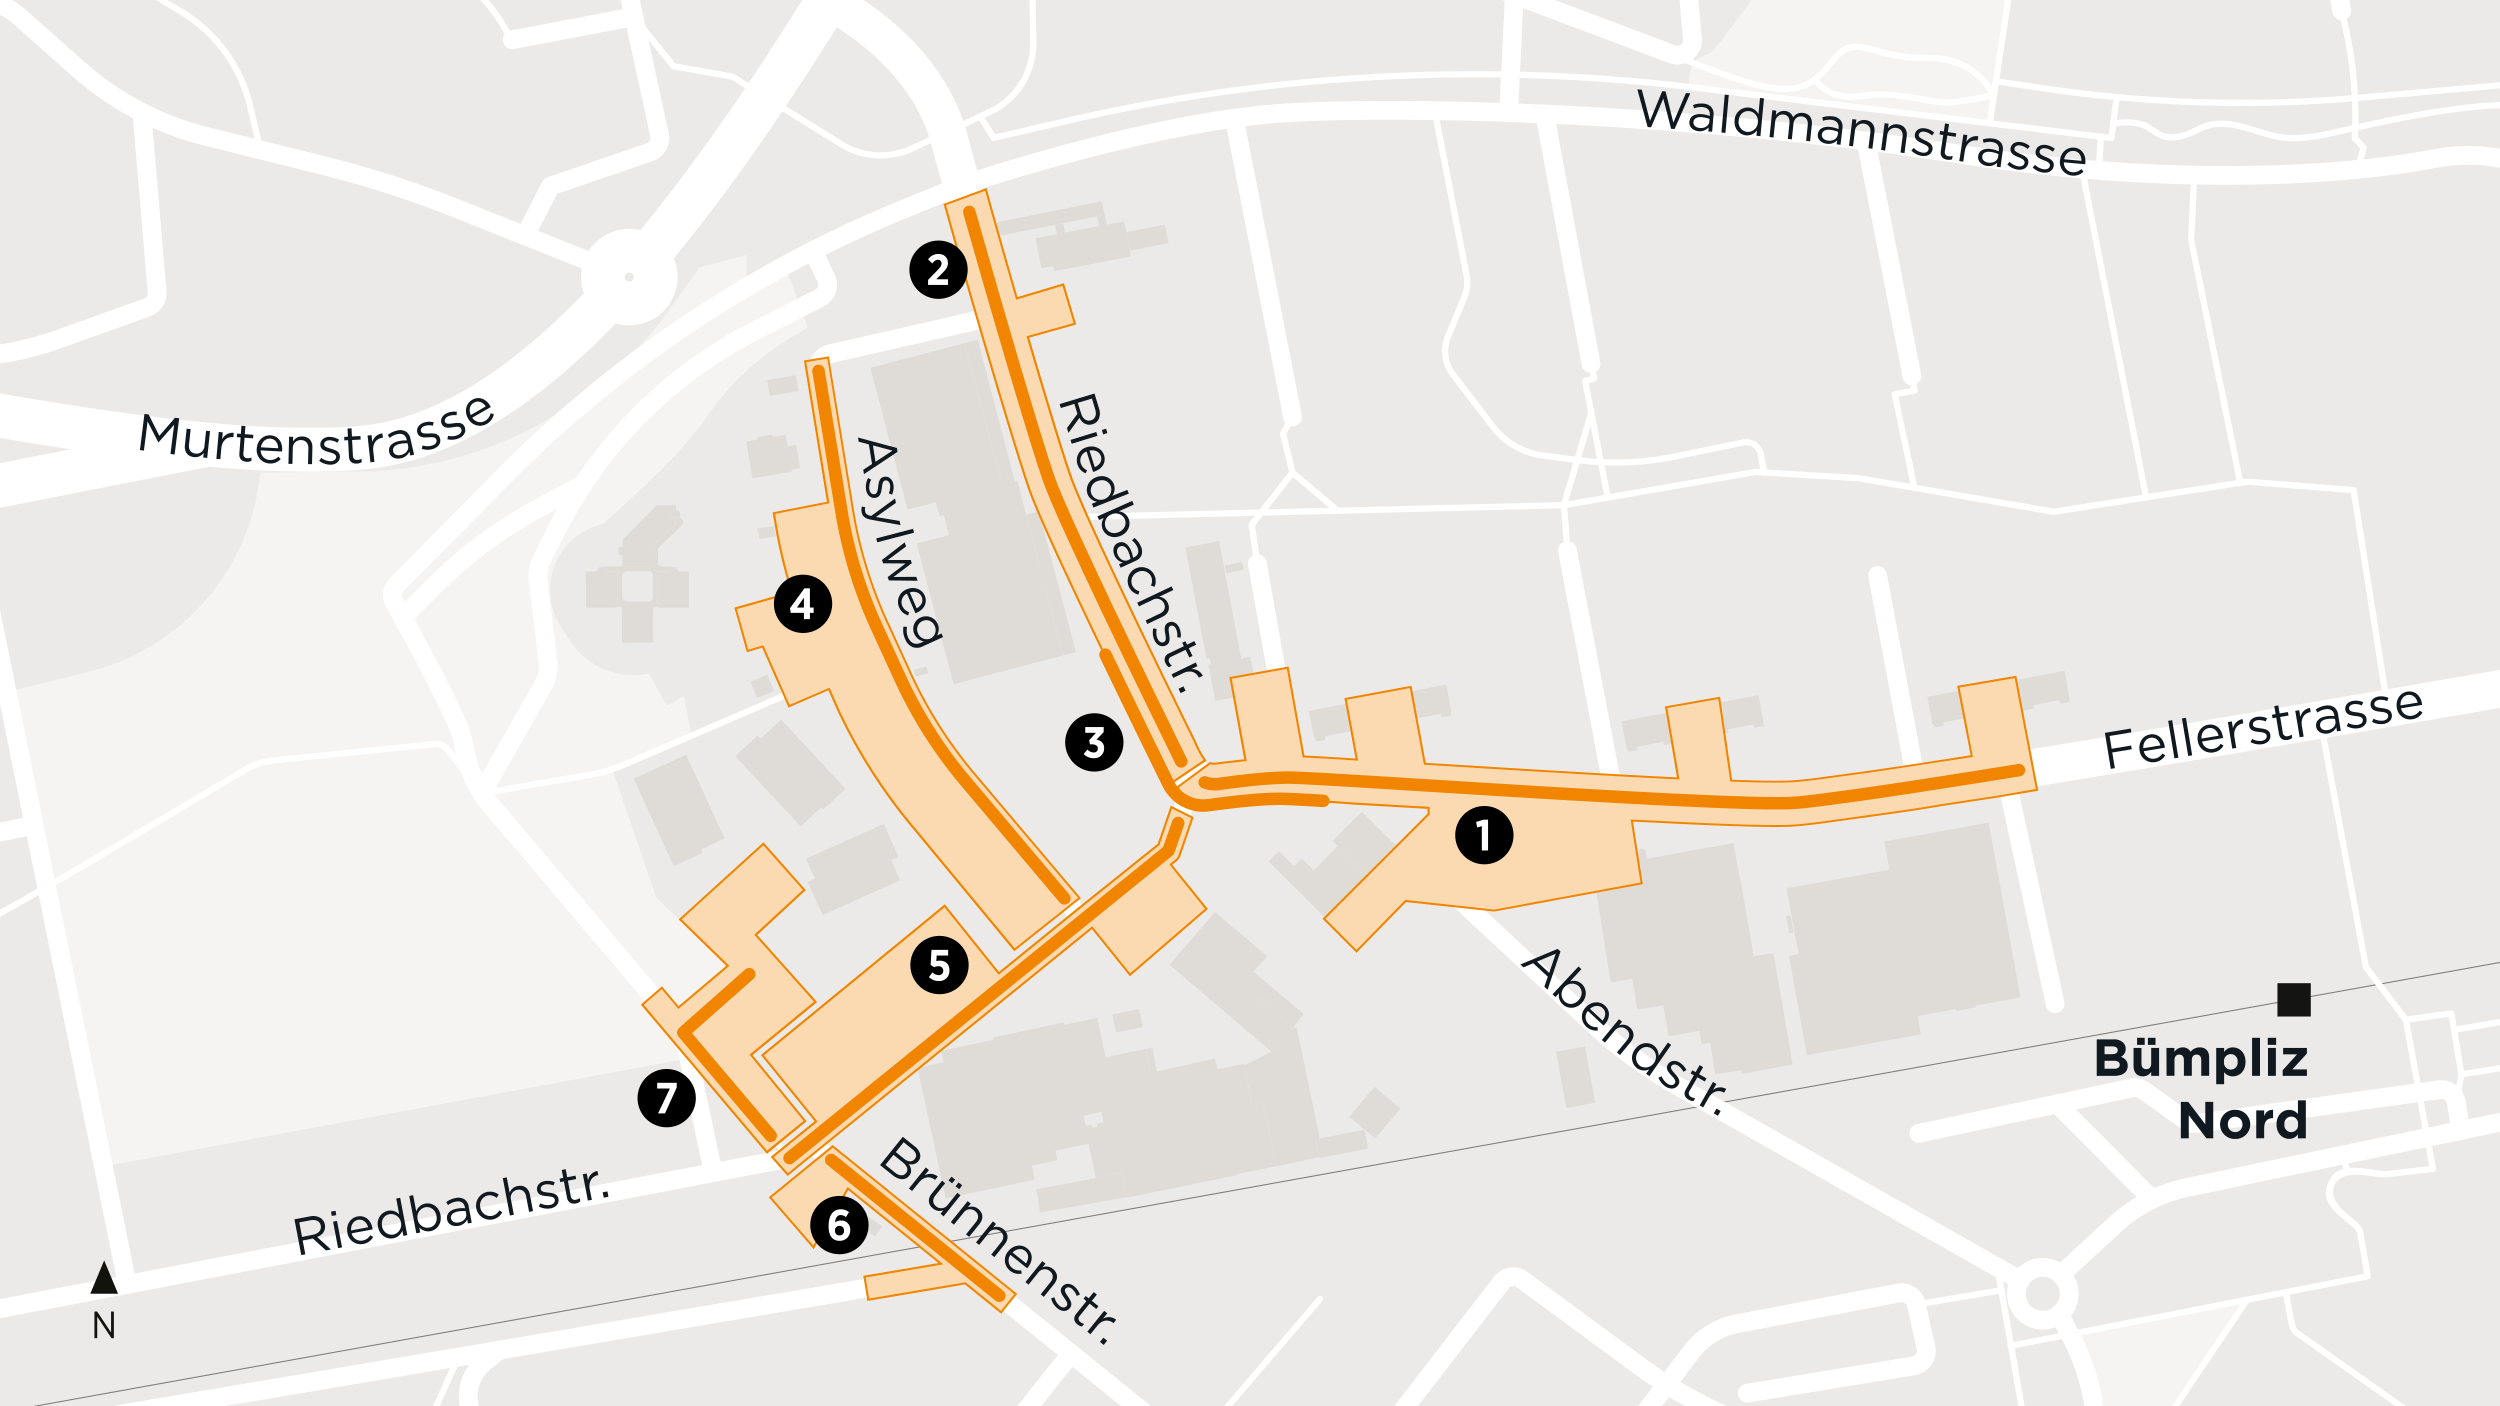 <svg xmlns="http://www.w3.org/2000/svg" xmlns:xlink="http://www.w3.org/1999/xlink" viewBox="0 0 1200 675"><defs><clipPath id="f774c20f-c43f-442a-8f9d-aa44f8077d44"><rect width="1200" height="675" fill="none"/></clipPath></defs><title>240917_Bethlehem_Fellerstr-Asylweg</title><g style="isolation:isolate"><g id="e3e1974e-e5b3-4307-a151-3ba004b7d502" data-name="BG"><rect width="1200" height="675" fill="#eceae8"/></g><g id="b2650e64-f41a-4830-a06f-72566e109426" data-name="Grünflächen"><g clip-path="url(#f774c20f-c43f-442a-8f9d-aa44f8077d44)"><g id="a4c5daab-b699-4eeb-9354-b0b26ad5726c" data-name="LWPOLYLINE"><path d="M358.25,122.4l.28,10.4,18.25-5.14,10.92,29.46-10.38,6.41a124.6,124.6,0,0,0-36.18,33.94l0,0a217.06,217.06,0,0,1-29.69,33.81l-21.71,20.08h0A32.56,32.56,0,0,0,269.2,300.8l4.25,6.62a36.23,36.23,0,0,0,37.93,15.87L320,338.67l8.3-4.4,3.6,18.59-38,16.38L315,430.81l33.54,32.75L320.86,487.2l16.53,19.54L49.63,559.92,3.4,332.06l39.34-9.7a108.64,108.64,0,0,0,82-94.32l.12-1.18,51.31-.56A187.36,187.36,0,0,0,320.34,150h0l15.44-21.56Z" fill="#f5f4f3"/></g><path d="M993.56,640.47l.32.6a108.69,108.69,0,0,1,9.42,76.42h0l8.85-.25A7.23,7.23,0,0,0,1018,714l60.59-90.15Z" fill="#f5f4f3"/><g id="af66130f-215c-4bad-ae50-feacead0c4e2" data-name="LWPOLYLINE"><path d="M821.94,24.63c2.59-2.23,32-42.46,32-42.46l27.11,17,23.86-37.6,11.46,5.2,29.36-7,23.83,2.07-14.5,97.29L810.53,41.71s.09-7.67,2.15-11.24S819.35,26.87,821.94,24.63Z" fill="#f5f4f3"/></g></g></g><g id="ee860319-5cd1-4c26-b798-0d0286568ef3" data-name="Gebäude Bereich"><g id="ad61249f-106f-4a3d-bcf2-bd84aa28506d" data-name="HATCH"><polygon points="541.32 574.53 499.16 582.06 498.36 576.15 497.38 570.82 505.62 569.35 525.96 565.42 531.56 564.23 534.89 563.51 538.62 562.76 539.83 568.77 541.32 574.53" fill="#dfdcd8" fill-rule="evenodd"/></g><g id="a977c0fc-2177-4808-b2da-9a4c0c8b6611" data-name="HATCH"><polygon points="555.34 514.33 552.27 515.01 550.03 503.4 553.09 502.76 555.34 514.33" fill="#dfdcd8" fill-rule="evenodd"/></g><g id="b4b5f8d3-1cbd-4e3f-8a18-5ff85a19cc0a" data-name="HATCH"><rect x="371.27" y="502.12" width="6.65" height="4.01" transform="translate(-237.38 362.88) rotate(-40.39)" fill="#dfdcd8"/></g><g id="b037bcdd-9cc5-4902-9fb3-bbc8193b33dc" data-name="HATCH"><polygon points="620.44 493.47 622.44 493.19 633.47 546.44 633.67 547.44 631.71 547.85 633.23 555.46 623.9 557.42 612.72 559.79 606.2 529.18 601.04 530.24 600.12 525.69 599.32 521.75 597.17 511.2 601.97 509.04 610.2 504.74 612.31 503.63 615.78 499.31 620.44 493.47" fill="#dfdcd8" fill-rule="evenodd"/></g><g id="f625bf89-02fc-47e2-ac71-ace19eed7c01" data-name="HATCH"><rect x="534.66" y="485.57" width="13.07" height="8.86" transform="translate(-86.94 117.92) rotate(-11.52)" fill="#dfdcd8"/></g><g id="b9fccd4a-e9e2-4454-b3b1-14933054233f" data-name="HATCH"><polygon points="620.44 493.47 596.31 472.88 601.79 466.46 625.76 486.79 620.44 493.47" fill="#dfdcd8" fill-rule="evenodd"/></g><g id="adedbbe8-da89-4664-9c0b-1d8a2ecc7cd2" data-name="HATCH"><polygon points="670.76 434.06 665.95 439.01 658.6 431.87 663.43 426.93 670.76 434.06" fill="#dfdcd8" fill-rule="evenodd"/></g><g id="ec60e41c-60e0-4104-ae63-90f3839ee442" data-name="HATCH"><polygon points="669.94 405.71 656.06 419.72 642.09 406.05 639.65 403.65 653.66 389.54 669.94 405.71" fill="#dfdcd8" fill-rule="evenodd"/></g><g id="b06d174b-951d-48e5-bda1-eef38d1d3e5b" data-name="HATCH"><polygon points="405.98 333.82 410.07 341.19 413.34 339.37 415.45 343.19 407.93 347.36 401.72 336.18 405.98 333.82" fill="#dfdcd8" fill-rule="evenodd"/></g><g id="a6823c78-4542-43f9-9300-cdc8ee98ff48" data-name="HATCH"><rect x="438.86" y="320.74" width="6.43" height="3.34" transform="translate(-65.28 117.55) rotate(-14.12)" fill="#dfdcd8"/></g><g id="be8db571-8e14-4de9-b568-d2a6f487493a" data-name="HATCH"><polygon points="516.43 312.98 510.26 314.6 502.24 284.13 501.69 281.73 498.91 271.43 492.5 247.11 498.68 245.49 516.43 312.98" fill="#dfdcd8" fill-rule="evenodd"/></g><g id="ac2143d0-89a0-4cba-a793-5fd1bd7797f4" data-name="HATCH"><path d="M325.66,245l.77,1,0,2.3,1.28,1.25.25,1.94L315.8,263.32l.1,7.39,1.4,1.22h5.26l-.28.28-1.09,1.06v1.06h-5.44v17l-2.16,0H296.46l-.13-5.39-.06-1.88V282l0-2,0-2,.05-3.78-5.49,0,0-1-1.06-1-.4-.37h9.31l14.73,0,0-9.4,10.81-10.86,0-2.38,0-1H322v-2.58h2.49l-.05-.7Zm-25.08,43.78h11.54l1.31-1.5V275.61L312,274.22l-11.76,0-1.56,1.5.06,11.82Z" fill="#dfdcd8" fill-rule="evenodd"/></g><g id="fd2c3754-2bed-42ad-8fb7-8f10e2ec9e6e" data-name="HATCH"><polygon points="487.17 231.15 480.98 232.69 471.56 197.14 463.05 164.68 469.31 163.04 472.82 176.42 482.95 215.06 487.17 231.15" fill="#dfdcd8" fill-rule="evenodd"/></g><g id="f3d1749d-a7bd-4331-a49b-d2d7f7f20593" data-name="HATCH"><rect x="505.47" y="124.15" width="37.49" height="2.55" transform="translate(-14.2 100.12) rotate(-10.77)" fill="#dfdcd8"/></g><g id="be1b8a90-0b9e-4b51-8291-9fe11b77f836" data-name="HATCH"><polygon points="560.89 116.8 542.33 120.33 541.24 114.55 540.62 111.33 559.17 107.8 560.89 116.8" fill="#dfdcd8" fill-rule="evenodd"/></g><g id="bbbbda31-e002-4aad-8b7b-532d6984dfca" data-name="HATCH"><rect x="478.6" y="101.55" width="51.42" height="6.66" transform="translate(-10.77 100.76) rotate(-11.29)" fill="#dfdcd8"/></g><g id="af356bd6-7cd6-41f4-9663-b43c000fe015" data-name="HATCH"><polygon points="406.87 584.2 414.03 588.84 416.87 584.12 423.44 588.49 420.12 593.55 400.02 580.36 403.44 575.28 409.76 579.62 406.87 584.2" fill="#dfdcd8" fill-rule="evenodd"/></g><g id="b7ceec25-bd0a-4f81-9bfe-655d67934098" data-name="HATCH"><polygon points="401.9 573.11 395.25 583.89 394.11 583.19 393.79 583.65 397.46 585.7 393.31 592.49 389.76 590.36 389.52 590.75 379.79 584.71 384.29 577.13 382.82 576.22 389.47 565.44 401.9 573.11" fill="#dfdcd8" fill-rule="evenodd"/></g><g id="b3d84ba4-39b8-4d54-a2a5-2a1d676365bc" data-name="HATCH"><polygon points="654.97 542.26 656.71 551.31 633.3 555.85 633.23 555.46 631.71 547.85 633.67 547.44 633.47 546.44 654.97 542.26" fill="#dfdcd8" fill-rule="evenodd"/></g><g id="b60300ac-62e9-4df5-a6c7-928ca70321ee" data-name="HATCH"><polygon points="654.97 542.26 653.75 541.2 647.61 536.04 659.79 521.57 665.93 526.73 672.23 532.04 660.05 546.51 654.97 542.26" fill="#dfdcd8" fill-rule="evenodd"/></g><g id="e78eccdb-ca1c-4af1-8f49-ce2f9d04cebd" data-name="HATCH"><rect x="749.23" y="503.36" width="14.14" height="27.41" transform="translate(-80.4 143.87) rotate(-10.32)" fill="#dfdcd8"/></g><g id="a0f82bc4-2d0c-40e3-8ea2-70a8e192d8f2" data-name="HATCH"><polygon points="391.8 508.81 381.24 517.79 373.01 508.11 373.36 507.81 378.43 503.5 383.57 499.13 385.81 501.76 388.56 505.01 391.8 508.81" fill="#dfdcd8" fill-rule="evenodd"/></g><g id="f55bf4ca-3495-4a43-86d4-5d013846cf29" data-name="HATCH"><path d="M526.66,488.52l1.3,6.09.17.82,2.07,9.71.18.81.33,1.58L550,503.4,552.27,515l3.07-.68,27.86-6.27,1.13,5.13,5.29-1.08,7.43-1.51.12.6,2.15,10.55.8,3.94.92,4.55,5.16-1.06,6.52,30.61-6.2,1.27-12.9,2.54.12.51-52.68,10.74-1.23-6.08-1.21-6-3.73.75-3.33.72-5.6,1.19L522.52,549l-15.94,3.4,1,4.5-12.32,2.63,1.42,6.67-42.79,9.15-2.33-10.85-2-9.59-.22-1-2-9.44L447,543.3,445,534l-.17-.78-.07-.32-2-9.3-.21-1-.46-2.12-1.54-7.22-.16-.72,12.53-2.68-1.16-5.45L477,499l-.23-1.09,17.36-3.65,16.43-3.51.26,1.2Zm-6.49,47,1.05,4.92,2.87-.57.27,1.4,2.46-.53-.2-1.4,3.09-.67-1-5Z" fill="#dfdcd8" fill-rule="evenodd"/></g><g id="fe29ca7c-8ff2-4149-8539-1b85dd819f0e" data-name="HATCH"><polygon points="409.12 486.16 411.8 489.48 414.65 487.18 419.69 493.43 416.85 495.73 413.67 498.3 409.88 493.61 401.83 500.1 397.9 495.23 394.06 490.48 405.28 481.41 409.12 486.16" fill="#dfdcd8" fill-rule="evenodd"/></g><g id="eabef249-58d1-49c9-af9b-e267c6f8e017" data-name="HATCH"><polygon points="371.73 481.16 351.01 498.79 346.68 493.71 342.35 488.62 363.08 470.99 371.73 481.16" fill="#dfdcd8" fill-rule="evenodd"/></g><g id="b0794be8-0cbf-4121-a766-f5a1ae8f2cd0" data-name="HATCH"><rect x="442.79" y="465.82" width="4.6" height="8.64" transform="translate(-197.94 394.94) rotate(-39.9)" fill="#dfdcd8"/></g><g id="a855d9be-7b77-406f-8e59-dce5f3f7aa6e" data-name="HATCH"><polygon points="426.98 463.18 431.9 468.89 433.03 467.91 435.03 470.22 433.89 471.2 437.2 475.05 432.6 479.01 427.78 483.16 421.78 476.2 417.56 471.29 422.37 467.14 426.98 463.18" fill="#dfdcd8" fill-rule="evenodd"/></g><g id="abe09ef1-ba0c-438b-a172-f647277dee52" data-name="HATCH"><polygon points="463.95 454.61 454.81 462.47 449.76 456.59 448.17 454.75 444.62 450.62 448.24 447.44 447.59 446.69 454.41 440.82 460.23 447.58 458.89 448.73 463.95 454.61" fill="#dfdcd8" fill-rule="evenodd"/></g><g id="a3845b54-1f2c-4c06-9ad8-d9d6fba1eb2f" data-name="HATCH"><rect x="858" y="439.62" width="2.23" height="8.3" transform="translate(-65.49 160.72) rotate(-10.3)" fill="#dfdcd8"/></g><g id="fdda4bc1-764c-4846-8500-2d8ea4d96fe5" data-name="HATCH"><polygon points="612.31 503.63 610.2 504.74 561.32 463.09 566.33 457.19 571.3 451.6 576.75 445.34 583.16 437.74 608.19 458.87 601.79 466.46 596.31 472.88 620.44 493.47 615.78 499.31 612.31 503.63" fill="#dfdcd8" fill-rule="evenodd"/></g><g id="ad6d8954-aa24-4de6-9be3-5922e4648ce1" data-name="HATCH"><polygon points="560.77 425.15 568.36 433.73 570.03 432.29 574.95 437.86 565.31 446.39 560.08 440.47 548.42 450.69 549.42 451.68 543.82 456.63 539.2 451.4 536.86 448.75 533.41 444.85 530.56 441.63 543.25 430.4 545.23 432.64 547.54 430.7 548.52 431.83 551.75 428.98 552.83 430.2 553.81 431.3 560.77 425.15" fill="#dfdcd8" fill-rule="evenodd"/></g><g id="b31823a6-5dad-4c45-99c6-7315cd781c0b" data-name="HATCH"><polygon points="368.75 437.88 351.34 453.86 344.92 446.87 335.39 436.49 353.61 419.76 359.14 414.68 375.1 432.05 371.75 435.12 368.75 437.88" fill="#dfdcd8" fill-rule="evenodd"/></g><g id="b382ac08-7578-48e8-be4c-9247b0a0d9f5" data-name="HATCH"><polygon points="479.12 411.4 482.46 415.79 485.7 413.33 497.03 428.26 489.81 433.74 482.55 439.25 475.4 429.84 470.01 433.93 468.36 431.75 466.71 429.58 472.1 425.49 471.22 424.32 475.36 421.18 472 416.79 479.12 411.4" fill="#dfdcd8" fill-rule="evenodd"/></g><g id="e2a67c6f-7fc9-4470-90d9-9a84c3db1cbc" data-name="HATCH"><polygon points="642.09 406.05 656.06 419.72 663.43 426.93 658.6 431.87 651.81 438.83 647.02 434.07 643.33 437.79 647.95 442.36 643.03 447.33 616.19 420.81 608.83 413.5 613.82 408.5 621.16 415.83 624.91 412.12 630.61 417.78 642.09 406.05" fill="#dfdcd8" fill-rule="evenodd"/></g><g id="b8e9f788-90b4-45b1-994a-5cf591a5887f" data-name="HATCH"><polygon points="832.11 404.7 835.19 422.28 835.47 422.24 836.65 429.07 837.85 436.07 837.95 436.65 839.22 444.04 839.33 444.66 840.45 451.13 840.55 451.75 841.73 458.58 841.8 458.98 851.25 457.5 855.46 481.47 856.49 487.63 860.25 509.87 860.43 510.92 836.03 515.52 835.69 513.73 823.28 515.68 820.9 500.53 816.76 501.18 815.76 494.81 800.89 497.37 799.6 489.84 799.49 489.2 798.36 482.62 785.83 484.6 783.51 469.86 780.34 470.41 773.1 471.67 763.49 410.63 785.37 406.82 785.91 410 786.44 409.94 786.3 408.65 787.12 407.42 788.59 407.22 789.76 408.08 790.49 412.17 810.37 408.54 823.99 406.13 831.33 404.84 832.11 404.7" fill="#dfdcd8" fill-rule="evenodd"/></g><g id="eaeda097-2f74-462b-a768-98b735873875" data-name="HATCH"><polygon points="715.15 400.84 715.45 402.54 722.71 401.23 722.99 402.7 729.53 401.51 729.83 403.12 713.77 406.01 717.05 424.21 717.14 424.56 713.27 425.26 709.05 401.94 715.15 400.84" fill="#dfdcd8" fill-rule="evenodd"/></g><g id="b739b8df-4309-4f36-9600-6efe880f9df3" data-name="HATCH"><polygon points="467.14 390.95 474.95 401.78 469.12 405.99 468.25 404.78 459.57 411.04 452.63 401.42 460.93 395.44 460.21 394.45 463.35 392.18 464.07 393.17 467.14 390.95" fill="#dfdcd8" fill-rule="evenodd"/></g><g id="e7d1d2f2-ec44-4c93-af01-5bc1813ab995" data-name="HATCH"><polygon points="427.88 366.89 426.03 368.09 425.27 366.92 420 370.34 418.49 368.02 417 365.73 424.13 361.11 425.62 363.4 427.12 365.72 427.88 366.89" fill="#dfdcd8" fill-rule="evenodd"/></g><g id="e28116bb-c5ad-4a73-9f6b-d9cb348704bd" data-name="HATCH"><polygon points="450.47 369.25 445.81 372.73 441.2 376.19 438.22 372.21 431.83 377 429.02 373.25 426.28 369.58 432.67 364.8 430.89 362.42 435.51 358.96 440.16 355.48 450.47 369.25" fill="#dfdcd8" fill-rule="evenodd"/></g><g id="bd9fa9b8-9065-4dd1-9a0b-e170e00da395" data-name="HATCH"><polygon points="846.23 346.83 846.62 348.51 842.09 349.38 841.77 347.73 829.36 350.11 829.68 351.76 820.35 353.55 820.03 351.9 807.35 354.34 807.66 355.98 798.58 357.73 798.27 356.08 785.81 358.47 786.13 360.12 781.51 361 781.2 359.42 780.82 359.62 778.28 346.25 778.67 346.18 843.71 333.72 844.11 333.66 846.54 346.69 846.23 346.83" fill="#dfdcd8" fill-rule="evenodd"/></g><g id="ba7fdb58-89d5-4012-b62a-71e3033d3f28" data-name="HATCH"><rect x="406.99" y="332.59" width="5" height="10.01" transform="translate(-112.36 241.06) rotate(-29.02)" fill="#dfdcd8"/></g><g id="ea7ab014-24dd-4743-8205-c5ccd58a688d" data-name="HATCH"><polygon points="696.23 341.74 696.57 343.46 692.02 344.34 691.69 342.61 679.33 345 679.66 346.73 670.04 348.59 669.71 346.86 657.62 349.19 657.95 350.92 648.5 352.75 648.17 351.02 635.9 353.39 636.23 355.12 631.52 356.03 631.21 354.33 630.8 354.47 628.15 341.23 628.63 341.17 693.72 328.63 694.21 328.54 696.66 341.68 696.23 341.74" fill="#dfdcd8" fill-rule="evenodd"/></g><g id="a12079ba-d9d1-43ff-a64a-b9bd21fa0660" data-name="HATCH"><polygon points="371.6 331.6 363.51 335.04 362.39 332.4 360.19 327.27 368.25 323.8 370.43 328.86 371.6 331.6" fill="#dfdcd8" fill-rule="evenodd"/></g><g id="e9a55f34-93d7-4471-8e09-11ffbf3b4d71" data-name="HATCH"><polygon points="423.81 338.07 425.19 340.72 420.14 343.36 418.76 340.72 418.03 339.33 417.49 339.62 411.82 328.8 422.71 323.1 428.37 333.92 423.08 336.69 423.81 338.07" fill="#dfdcd8" fill-rule="evenodd"/></g><g id="fe8957dc-ce29-4ed5-a9ad-0a7766f5bd70" data-name="HATCH"><polygon points="993.34 335.19 993.58 336.85 988.77 337.76 988.46 336.12 976.07 338.48 976.38 340.12 967.11 341.89 966.8 340.24 954.49 342.58 954.81 344.23 945.42 346.02 945.1 344.37 932.71 346.73 933.03 348.37 928.51 349.23 928.2 347.59 927.62 347.7 925.11 334.51 925.69 334.4 990.49 322.07 990.97 321.98 993.34 335.19" fill="#dfdcd8" fill-rule="evenodd"/></g><g id="b2589155-5c69-4029-83e7-50eb5b3850bd" data-name="HATCH"><polygon points="365.48 306.39 359.51 308.14 355.98 296.11 369.44 292.17 372.96 304.2 372.12 304.45 365.48 306.39" fill="#dfdcd8" fill-rule="evenodd"/></g><g id="a9a6c77b-0a3d-416d-b9bd-e47649ee3526" data-name="HATCH"><polygon points="306.09 308.46 298.48 308.49 298.47 302.6 298.47 301.44 298.47 300.48 298.47 299.12 298.47 297.8 298.47 296.92 298.46 291.36 306.06 291.36 313.58 291.36 313.48 294.88 313.44 296.84 313.48 298.72 313.48 299.12 313.45 300.96 313.49 302.84 313.61 308.44 306.09 308.46" fill="#dfdcd8" fill-rule="evenodd"/></g><g id="ac5c8fa7-57e9-44d4-904e-d5a78552b3d7" data-name="HATCH"><polygon points="396.31 298.07 387.88 300.51 384.21 287.88 392.68 285.43 400.76 283.13 404.35 295.78 396.31 298.07" fill="#dfdcd8" fill-rule="evenodd"/></g><g id="ba002102-c9dd-4a9a-97f1-2012f5fdd4bb" data-name="HATCH"><polygon points="290.85 273.26 290.82 274.24 296.31 274.2 296.26 277.98 296.24 280.01 296.25 281.97 296.27 284.09 296.33 285.97 296.46 291.36 296.46 291.65 288.91 291.71 281.26 291.78 281.32 286.12 281.34 284.72 281.29 283.24 281.28 282.07 281.3 280.71 281.26 279.27 281.11 274.33 286.57 274.28 286.6 273.47 287.58 272.3 289.79 272.28 290.85 273.26" fill="#dfdcd8" fill-rule="evenodd"/></g><g id="e0f371ab-f6c8-4ce2-a265-f3c9fc0942c2" data-name="HATCH"><polygon points="325.39 274.34 330.75 274.34 330.75 278.42 330.75 280.34 330.75 282.22 330.75 284.06 330.75 286.03 330.75 291.73 323.27 291.73 315.75 291.73 315.74 291.38 315.75 285.83 315.75 284.87 315.75 283.98 315.75 282.1 315.75 280.94 315.75 279.94 315.75 274.34 321.19 274.34 321.19 273.28 322.29 272.22 324.44 272.2 325.39 273.18 325.39 274.34" fill="#dfdcd8" fill-rule="evenodd"/></g><g id="e3eca236-e528-4d4f-8f30-1017dbd6b64f" data-name="HATCH"><polygon points="372.36 257.47 364.45 258.79 364.04 256.3 363.6 253.71 371.51 252.39 371.94 254.98 372.36 257.47" fill="#dfdcd8" fill-rule="evenodd"/></g><g id="ec2177a6-bba6-4fc6-a2b1-386f9929517d" data-name="HATCH"><polygon points="395.8 266.45 375.62 270.55 374.15 263.22 373.97 262.43 372.72 256.13 392.9 252.03 395.8 266.45" fill="#dfdcd8" fill-rule="evenodd"/></g><g id="b8f1e078-3886-4c6b-b00c-f0b8fd19e8f9" data-name="HATCH"><polygon points="324.43 245 324.48 245.7 321.99 245.69 322 248.27 324.21 248.27 324.23 249.25 324.21 251.63 313.4 262.49 313.43 271.89 298.7 271.92 298.67 266.42 297.46 266.4 296.73 265.65 296.71 263.38 297.47 262.54 298.74 262.45 298.67 259.17 315.31 242.48 324.46 242.52 324.43 245" fill="#dfdcd8" fill-rule="evenodd"/></g><g id="a92ff626-8049-49e2-9b02-33122d9c1662" data-name="HATCH"><polygon points="370.93 208.59 371.12 209.71 377.1 208.71 378.02 214.24 382.21 213.53 382.64 216.11 383.6 221.82 384.08 224.67 379.89 225.38 380.07 226.4 375.02 227.25 366.38 228.7 361.18 229.58 358.21 211.88 363.8 210.94 363.61 209.82 365.72 209.47 369.13 208.89 370.93 208.59" fill="#dfdcd8" fill-rule="evenodd"/></g><g id="e1a69637-e012-4517-9622-17851770e2c0" data-name="HATCH"><rect x="368.75" y="181.26" width="14" height="7.7" transform="translate(-25.24 64.03) rotate(-9.43)" fill="#dfdcd8"/></g><g id="b807d2e8-c24c-48c3-a2ec-9b57f6fd441d" data-name="HATCH"><polygon points="471.56 197.14 480.98 232.7 488.43 230.83 492.52 247.11 498.91 271.43 504.23 269.93 506.92 280.14 501.69 281.73 502.24 284.13 510.26 314.6 457.71 328.43 455.75 320.96 453.66 313.02 449.7 297.96 439.96 260.94 455.42 256.83 453.01 247.2 451.01 247.82 449.11 241.05 435.62 244.66 426.28 209 417.77 176.55 463.05 164.68 471.56 197.14" fill="#dfdcd8" fill-rule="evenodd"/></g><g id="f4d24850-f88c-4e49-89e4-fca0fd023eb2" data-name="HATCH"><polygon points="740.35 419.91 742.17 430.06 720.89 433.89 719.08 423.85 717.05 424.21 713.77 406.01 729.83 403.12 739.11 401.45 742.36 419.55 740.35 419.91" fill="#dfdcd8" fill-rule="evenodd"/></g><g id="b06d273c-f748-45f8-be0b-66589f38414c" data-name="HATCH"><polygon points="948.67 483.48 938.98 485.24 938.82 484.39 920.45 487.73 922.04 496.51 867.34 506.44 858.69 458.8 863.33 457.96 858.07 429.01 857.6 426.4 906.91 417.45 905.27 408.42 904.45 403.91 954.57 394.81 957.03 408.34 961.57 433.34 962.66 439.33 969.82 478.76 948.52 482.63 948.67 483.48" fill="#dfdcd8" fill-rule="evenodd"/></g><g id="ff2a8117-e54b-47f3-8805-ae6fd79bbcb5" data-name="HATCH"><rect x="588.16" y="270.55" width="8.54" height="3.75" transform="translate(-42.3 123.06) rotate(-11.45)" fill="#dfdcd8"/></g><g id="b9ad785b-96cc-4732-a4c7-0cf55d4526be" data-name="HATCH"><polygon points="585.29 260.43 595.75 316.21 599.73 315.4 600.14 315.22 603.53 332.89 603.03 332.89 583.76 336.33 583.77 336.64 583.39 336.72 580 319.05 580.49 319.02 581.28 318.94 580.75 316.11 579.16 316.42 569.06 263.51 568.86 262.79 585.25 259.66 585.29 260.43" fill="#dfdcd8" fill-rule="evenodd"/></g><g id="eeff78b1-2903-46b0-8000-229c9ed7f977" data-name="HATCH"><polygon points="530.41 103.13 531.27 107.79 539.65 106.2 540.62 111.33 541.24 114.55 542.33 120.33 542.4 120.67 505.57 127.68 499.82 128.77 498.66 122.64 497.07 114.3 505.74 112.65 507.25 112.36 506.39 107.88 510.27 107.13 511.14 111.62 527.45 108.52 526.62 103.85 530.41 103.13" fill="#dfdcd8" fill-rule="evenodd"/></g><polygon points="427.86 412.95 431.32 411.4 424.17 395.46 386.87 412.2 391.16 421.76 387.7 423.31 394.86 439.25 432.15 422.51 427.86 412.95" fill="#dfdcd8" fill-rule="evenodd"/><polygon points="405.88 378.61 374.92 345.37 365.04 354.58 363.58 353.02 352.9 362.97 384.34 396.73 394.23 387.52 395.19 388.56 405.88 378.61" fill="#dfdcd8" fill-rule="evenodd"/><polygon points="347.8 402.53 329.36 362.25 304.18 373.77 322.62 414.06 322.62 414.06 323.41 415.78 337.23 409.46 336.44 407.73 347.8 402.53" fill="#dfdcd8" fill-rule="evenodd"/></g><g id="a3d54040-0b11-45a1-bbc9-c6c68fe185ba" data-name="Zug"><g clip-path="url(#f774c20f-c43f-442a-8f9d-aa44f8077d44)"><path d="M2214.59,424.14l-504-19.58a1449.26,1449.26,0,0,0-313,21.83L-32.56,683.84a1449.93,1449.93,0,0,0-239.87,64.82L-706.06,906.85" fill="none" stroke="#7a7a78" stroke-miterlimit="10" stroke-width="0.5"/></g></g><g id="a6aa696a-20fa-425c-b718-382ae2ef8d0d" data-name="Schnellstrasse"><g clip-path="url(#f774c20f-c43f-442a-8f9d-aa44f8077d44)"><circle cx="302.08" cy="133" r="12.68" fill="none" stroke="#fff" stroke-linejoin="round" stroke-width="21"/><path d="M293.42,142.24c-39.21,41.9-79.49,69.45-120.67,72.75-95.54,7.68-261.79-35.27-391-55.06" fill="none" stroke="#fff" stroke-linejoin="round" stroke-width="21"/><path d="M650.61-394.1c-98,80.75-213.39,367.91-340.36,517.43" fill="none" stroke="#fff" stroke-linejoin="round" stroke-width="21"/><path d="M99.75,213.42l-202.07,39.69a7.23,7.23,0,0,1-8.46-5.49l-16.42-71.76" fill="none" stroke="#fff" stroke-linejoin="round" stroke-width="21"/></g></g><g id="b63e551b-e87b-499d-a39f-2f8ea3ee2c0c" data-name="Hauptstrasse"><g clip-path="url(#f774c20f-c43f-442a-8f9d-aa44f8077d44)"><path d="M1476.43,331.8l-87.76-82.3a18.11,18.11,0,0,0-22.13-2.05l-116.61,74.41S1079.29,352,962.37,370.77c-10.72,1.72-21,3.35-30.62,4.85-12.86,2-24.61,3.78-34.85,5.25-6.45.93-16.48,2.28-21.62,2.95-9.91,1.3-13,1.54-16.91,1.66s-9.69.1-16.65-.07c-12.11-.29-28.11-1-46-1.89-6.67-.34-13.61-.72-20.7-1.11-11.67-.64-23.77-1.35-35.84-2.07-13.18-.79-26.34-1.6-38.86-2.38-40.76-2.53-74.88-4.71-81.78-4.71-9.67,0-22.84,1.56-32.48,2.91a17.86,17.86,0,0,1-18.63-9.84c-15.49-31.5-57-116.41-63.91-136.23-7-20.12-29.94-98.64-41.83-141.15-2.57-9.21-4.63-16.73-5.89-21.59-11.7-44.95-58.52-67-58.52-67" fill="none" stroke="#fff" stroke-linejoin="round" stroke-width="18"/></g></g><g id="b4425216-09c4-4bb7-952b-ded10a5d9dc9" data-name="Quartierstrasse"><g clip-path="url(#f774c20f-c43f-442a-8f9d-aa44f8077d44)"><path d="M1378.87,244.83s-23.44-5-35.63-18.79c-8-9-67.45-86.86-93.07-118.59s-57.75-36-82.19-31.21-107.71,16.39-227.81-2.31S685.44,50.5,619.6,54.05,461.91,88.88,461.91,88.88L434.72,100a579.64,579.64,0,0,0-193.88,129.6l-50.34,51a7.1,7.1,0,0,0-1.24,8.51c8,14.37,31.83,57.74,33.12,67,1.55,11.1,6,22.21,12.94,30.12S328,495.64,328,495.64l14.37,67.2" fill="none" stroke="#fff" stroke-linecap="round" stroke-linejoin="round" stroke-width="9"/><circle cx="980.54" cy="621.01" r="12.68" fill="none" stroke="#fff" stroke-linecap="round" stroke-linejoin="round" stroke-width="9"/><path d="M1356.07,532.93l-43.1-4.32q-3.6-.36-7.23-.36h-40.65a145,145,0,0,0-29.53,3L1049.77,570a72.48,72.48,0,0,0-34.29,17.61l-26.3,24.19" fill="none" stroke="#fff" stroke-linecap="round" stroke-linejoin="round" stroke-width="9"/><path d="M969.81,614.58,805.63,521.49a217.06,217.06,0,0,1-40.93-30l-67.58-62.94a18.12,18.12,0,0,1-5.77-13.25V375.05" fill="none" stroke="#fff" stroke-linecap="round" stroke-linejoin="round" stroke-width="9"/><polyline points="734.61 827.75 479.67 621.95 445.4 594.29 406.88 563.18 388.37 548.24" fill="none" stroke="#fff" stroke-linecap="round" stroke-linejoin="round" stroke-width="9"/><path d="M625.75,738.72l94.89-123.09a7.25,7.25,0,0,1,10-1.42l56.27,41.42a217.53,217.53,0,0,0,36.22,21.58l280.3,132" fill="none" stroke="#fff" stroke-linecap="round" stroke-linejoin="round" stroke-width="9"/><path d="M988.42,630.71l5.46,10.36a108.67,108.67,0,0,1,3,95.1l-8.47,18.9-30,44.68" fill="none" stroke="#fff" stroke-linecap="round" stroke-linejoin="round" stroke-width="9"/><path d="M723,765.8l88.73-116.74a36.17,36.17,0,0,1,22.06-13.67l77.6-14.77a7.26,7.26,0,0,1,8.44,5.6l4.66,20.72a7.24,7.24,0,0,1-5.91,8.66l-79.92,13.14" fill="none" stroke="#fff" stroke-linecap="round" stroke-linejoin="round" stroke-width="9"/><path d="M514,649.72,407.61,784.43a217.28,217.28,0,0,0-39.11,77.42" fill="none" stroke="#fff" stroke-linecap="round" stroke-linejoin="round" stroke-width="9"/><path d="M464.83,610l-505.09,85.4a434.88,434.88,0,0,0-95,27.45l-47.38,19.77" fill="none" stroke="#fff" stroke-linecap="round" stroke-linejoin="round" stroke-width="9"/><path d="M405.61,787,235.67,689.26a21.74,21.74,0,0,1-2.86-35.73l6.85-5.45" fill="none" stroke="#fff" stroke-linecap="round" stroke-linejoin="round" stroke-width="9"/><path d="M-124.09,257.21l5.27,24.44a7.26,7.26,0,0,0,8.48,5.76l93.74-17.89a7.24,7.24,0,0,1,8.46,5.67L61.1,616.48" fill="none" stroke="#fff" stroke-linecap="round" stroke-linejoin="round" stroke-width="9"/><polyline points="573.6 371.96 560.88 408.33 532.62 431.25 519.73 441.7 462.41 488.19 378.98 555.86 -183.04 663.05" fill="none" stroke="#fff" stroke-linecap="round" stroke-linejoin="round" stroke-width="9"/><line x1="16.38" y1="396.03" x2="-304.86" y2="462.41" fill="none" stroke="#fff" stroke-linecap="round" stroke-linejoin="round" stroke-width="9"/><path d="M1181.1,542.62l-2.08-13.5a7.24,7.24,0,0,0-8.16-6.07l-116.25,16.22a7.27,7.27,0,0,1-5.21-1.28L1029,523.42a7.27,7.27,0,0,0-5.72-1.19L921.06,544" fill="none" stroke="#fff" stroke-linecap="round" stroke-linejoin="round" stroke-width="9"/><line x1="1033" y1="575.67" x2="987.46" y2="529.85" fill="none" stroke="#fff" stroke-linecap="round" stroke-linejoin="round" stroke-width="9"/><line x1="962.37" y1="370.77" x2="986.46" y2="481.76" fill="none" stroke="#fff" stroke-linecap="round" stroke-linejoin="round" stroke-width="9"/><line x1="752.38" y1="264.24" x2="775" y2="382.93" fill="none" stroke="#fff" stroke-linecap="round" stroke-linejoin="round" stroke-width="9"/><line x1="901.24" y1="276.21" x2="920.21" y2="377.4" fill="none" stroke="#fff" stroke-linecap="round" stroke-linejoin="round" stroke-width="9"/><line x1="763.69" y1="174.51" x2="741.41" y2="54.75" fill="none" stroke="#fff" stroke-linecap="round" stroke-linejoin="round" stroke-width="9"/><line x1="917.72" y1="180.47" x2="895.68" y2="67.69" fill="none" stroke="#fff" stroke-linecap="round" stroke-linejoin="round" stroke-width="9"/><line x1="620.43" y1="200.15" x2="592.43" y2="56.77" fill="none" stroke="#fff" stroke-linecap="round" stroke-linejoin="round" stroke-width="9"/><line x1="603.53" y1="270.55" x2="621.85" y2="373.39" fill="none" stroke="#fff" stroke-linecap="round" stroke-linejoin="round" stroke-width="9"/><path d="M390.18,120.32l6.36,13.15a7.24,7.24,0,0,1-3.24,9.61l-30.54,15.53a217.36,217.36,0,0,0-96.14,96.95l-6.53,13.13a18.11,18.11,0,0,0-1.77,10.24L263,317.67a18.16,18.16,0,0,1-2.22,11.09l-29.44,52" fill="none" stroke="#fff" stroke-linecap="round" stroke-linejoin="round" stroke-width="9"/><path d="M193.29,296.33l15-15A217.15,217.15,0,0,1,260,243.17l19.76-10.48" fill="none" stroke="#fff" stroke-linecap="round" stroke-linejoin="round" stroke-width="9"/><path d="M480.12,151.21l-81.69,18.61a7.24,7.24,0,0,0-5.54,8.23l11,67.36a217.15,217.15,0,0,0,16.84,55.36L432,325.33a217,217,0,0,0,31.63,49.89l56.15,66.48" fill="none" stroke="#fff" stroke-linecap="round" stroke-linejoin="round" stroke-width="9"/><line x1="359.63" y1="467.62" x2="327.98" y2="495.64" fill="none" stroke="#fff" stroke-linecap="round" stroke-linejoin="round" stroke-width="9"/><path d="M444.11-178.79l64.2,37.25a72.29,72.29,0,0,1,16.13,12.73l62.83,66a72.49,72.49,0,0,0,27,17.86L802.6,26a7.25,7.25,0,0,0,9.77-7.44L788.75-239.25" fill="none" stroke="#fff" stroke-linecap="round" stroke-linejoin="round" stroke-width="9"/><line x1="724.15" y1="53.8" x2="726.91" y2="-2.47" fill="none" stroke="#fff" stroke-linecap="round" stroke-linejoin="round" stroke-width="9"/><polyline points="734.36 0.34 743.39 -18.58 727.08 -178.92" fill="none" stroke="#fff" stroke-linecap="round" stroke-linejoin="round" stroke-width="9"/><path d="M968.31-374.2,1042.85-242a652.05,652.05,0,0,1,74.29,207.8L1124,5.16" fill="none" stroke="#fff" stroke-linecap="round" stroke-linejoin="round" stroke-width="9"/><path d="M290.26,128.46l-69.89-27.93A505.6,505.6,0,0,0,154.93,79.4l-56.16-14A144.84,144.84,0,0,1,37.65,33.16L9.5,8.16a36.22,36.22,0,0,0-30-8.63l-128.7,21.53a7.25,7.25,0,0,0-6.05,7.15V53.93a7.24,7.24,0,0,0,8.5,7.14l9.53-1.54a7.24,7.24,0,0,0,6-7.64l-2.33-33.44" fill="none" stroke="#fff" stroke-linecap="round" stroke-linejoin="round" stroke-width="9"/><path d="M68.09,53.89l7.32,86.24a7.26,7.26,0,0,1-4.78,7.43l-43,15.4a144.93,144.93,0,0,1-73.73,6.32l-201.8-35.19a36.21,36.21,0,0,1-11.71-4.21l-15.43-8.79a36.21,36.21,0,0,0-26.43-3.74l-15.2,3.66" fill="none" stroke="#fff" stroke-linecap="round" stroke-linejoin="round" stroke-width="9"/><path d="M252,113.18l12.29-23.85,47.53-16.27a7.25,7.25,0,0,0,4.74-8.39L279.46-106a72.47,72.47,0,0,0-19.87-36.13l-34.41-34a7.13,7.13,0,0,0-6.69-1.86l-24.69,6,19.76,10.12a7.31,7.31,0,0,0,4.93.6l17.59-4.08" fill="none" stroke="#fff" stroke-linecap="round" stroke-linejoin="round" stroke-width="9"/><line x1="245.82" y1="19.12" x2="304.25" y2="7.99" fill="none" stroke="#fff" stroke-linecap="round" stroke-linejoin="round" stroke-width="9"/></g></g><g id="a68881fe-722d-4778-adb4-de4a5f695208" data-name="Fusswege"><g clip-path="url(#f774c20f-c43f-442a-8f9d-aa44f8077d44)"><line x1="633.67" y1="623.42" x2="571.4" y2="696.03" fill="none" stroke="#fff" stroke-linecap="round" stroke-linejoin="round" stroke-width="3"/><polyline points="958.78 608.33 980.66 734.61 993.34 741.7" fill="none" stroke="#fff" stroke-linecap="round" stroke-linejoin="round" stroke-width="3"/><line x1="919.84" y1="626.22" x2="960.68" y2="619.3" fill="none" stroke="#fff" stroke-linecap="round" stroke-linejoin="round" stroke-width="3"/><path d="M1132.78,591.26c-.92-5.1-17.33-10.78-14-22.45s20.89-4.57,26.85-5.24" fill="none" stroke="#fff" stroke-linecap="round" stroke-linejoin="round" stroke-width="3"/><line x1="1124.43" y1="554.42" x2="1126.7" y2="562.29" fill="none" stroke="#fff" stroke-linecap="round" stroke-linejoin="round" stroke-width="3"/><path d="M1078.56,623.89,1018,714a7.23,7.23,0,0,1-5.82,3.2l-8.85.25" fill="none" stroke="#fff" stroke-linecap="round" stroke-linejoin="round" stroke-width="3"/><path d="M1097.17,620.26l2.82,15.06a7.26,7.26,0,0,0,3,4.82l67.26,47.42a7.25,7.25,0,0,1,2.94,4.56l9.38,49.31a7.23,7.23,0,0,0,3.06,4.65l70.52,47.72" fill="none" stroke="#fff" stroke-linecap="round" stroke-linejoin="round" stroke-width="3"/><polyline points="1154.82 489.51 1176.65 486.43 1181.48 515.68 1179.03 529.12" fill="none" stroke="#fff" stroke-linecap="round" stroke-linejoin="round" stroke-width="3"/><path d="M1113.72,345.49l21.91,118.68,19.19,25.34,13,71.56-22.14,2.5c-6,.67-21.68-5.58-26.85,5.24s13,17.35,14,22.45,3.63,21.34,3.63,21.34L965.17,646" fill="none" stroke="#fff" stroke-linecap="round" stroke-linejoin="round" stroke-width="3"/><line x1="1248.11" y1="505.17" x2="1181.48" y2="515.68" fill="none" stroke="#fff" stroke-linecap="round" stroke-linejoin="round" stroke-width="3"/><line x1="1245.75" y1="482.95" x2="1177.95" y2="494.3" fill="none" stroke="#fff" stroke-linecap="round" stroke-linejoin="round" stroke-width="3"/><polyline points="511.12 248.31 750.67 242.48 842.59 226.53 892.45 229.58 985.72 245.63 1078.56 231.22 1129.74 235.24 1146.08 339.94" fill="none" stroke="#fff" stroke-linecap="round" stroke-linejoin="round" stroke-width="3"/><polyline points="1053.21 84.06 1051.75 115.13 1075.32 231.72" fill="none" stroke="#fff" stroke-linecap="round" stroke-linejoin="round" stroke-width="3"/><line x1="999.36" y1="81.13" x2="1030.14" y2="238.73" fill="none" stroke="#fff" stroke-linecap="round" stroke-linejoin="round" stroke-width="3"/><polyline points="620.43 200.15 615.81 208.09 620.43 226.84 600.78 251.9 603.53 270.55" fill="none" stroke="#fff" stroke-linecap="round" stroke-linejoin="round" stroke-width="3"/><line x1="641.65" y1="244.83" x2="620.43" y2="226.84" fill="none" stroke="#fff" stroke-linecap="round" stroke-linejoin="round" stroke-width="3"/><polyline points="752.38 264.24 750.67 242.48 763.83 198.19" fill="none" stroke="#fff" stroke-linecap="round" stroke-linejoin="round" stroke-width="3"/><polyline points="771.72 238.83 760.85 182.83 765.17 181.72 763.69 174.51" fill="none" stroke="#fff" stroke-linecap="round" stroke-linejoin="round" stroke-width="3"/><path d="M846.68,226.78l-1.41-8.47a7.25,7.25,0,0,0-8.61-5.91L804.72,219a145.05,145.05,0,0,1-48.2,1.75l-15.94-2.1a36.24,36.24,0,0,1-24.05-13.92l-19.2-25.13A18.09,18.09,0,0,1,695,161.7l7.94-19.23a18.14,18.14,0,0,0,1-10.35L688.64,53" fill="none" stroke="#fff" stroke-linecap="round" stroke-linejoin="round" stroke-width="3"/><polyline points="918.94 234.14 909.47 189.27 919.07 187.37 917.72 180.47" fill="none" stroke="#fff" stroke-linecap="round" stroke-linejoin="round" stroke-width="3"/><path d="M426.06,312.45,300,366.91a72.69,72.69,0,0,1-16.46,4.9l-52.21,9L215,359.9a7.26,7.26,0,0,0-6.44-2.74L132,364.92a36.31,36.31,0,0,0-14.83,4.88L46.81,411.5a1956.32,1956.32,0,0,1-259.4,128.89l-71,28.92" fill="none" stroke="#fff" stroke-linecap="round" stroke-linejoin="round" stroke-width="3"/><line x1="378.98" y1="555.85" x2="327.98" y2="495.64" fill="none" stroke="#fff" stroke-linecap="round" stroke-linejoin="round" stroke-width="3"/><path d="M579.14-161.36,551-101.55,521.42-77a72.43,72.43,0,0,0-26.15,57l.71,40.3a36.23,36.23,0,0,1-20.77,33.41l-37,17.42a36.22,36.22,0,0,1-34.57-2L351.59,36.79l-28.35-5L304.25,8" fill="none" stroke="#fff" stroke-linecap="round" stroke-linejoin="round" stroke-width="3"/><path d="M1016,46.6l-2.54,19.64-201-24.3A869.08,869.08,0,0,0,512.06,58.05L477,66.17,470.52,56" fill="none" stroke="#fff" stroke-linecap="round" stroke-linejoin="round" stroke-width="3"/><line x1="969.57" y1="-38.11" x2="955.07" y2="59.18" fill="none" stroke="#fff" stroke-linecap="round" stroke-linejoin="round" stroke-width="3"/><path d="M1507.15,13.77,1133.54,46.83a652,652,0,0,1-153.35-4.54L958.08,39" fill="none" stroke="#fff" stroke-linecap="round" stroke-linejoin="round" stroke-width="3"/><path d="M871.21,38s5.74,10.47,21.86,8.09c19-2.81,34.63,4.09,43.76,3.08a186.36,186.36,0,0,0,20.28-3.68c-9.37-15.1-21.31-18-35.64-17.83-22.73.26-30.2-12.37-41.08.67-7.54,9-12.23,15.38-27.52,14.16S802.6,26,802.6,26" fill="none" stroke="#fff" stroke-linecap="round" stroke-linejoin="round" stroke-width="3"/><line x1="1008.5" y1="65.64" x2="1007.3" y2="81.79" fill="none" stroke="#fff" stroke-linecap="round" stroke-linejoin="round" stroke-width="3"/><path d="M1014.36,59.48a27.55,27.55,0,0,1,12.68,0c7.09,1.62,8.35,7.7,18.32,6.16s13-8.86,28.61-5.32,20.4,9.17,44.81,3.67,48.71-11,72.43-13,27.25,2,37.94-1.22c4.76-1.43,5.29-11.82,5.29-11.82" fill="none" stroke="#fff" stroke-linecap="round" stroke-linejoin="round" stroke-width="3"/><path d="M1131.79,80.61l2.81-9.79-4.29-4.41h0a195.74,195.74,0,0,0-4.42-52.93L1124,5.16" fill="none" stroke="#fff" stroke-linecap="round" stroke-linejoin="round" stroke-width="3"/><line x1="154.52" y1="795.88" x2="220.09" y2="651.39" fill="none" stroke="#fff" stroke-linecap="round" stroke-linejoin="round" stroke-width="3"/><path d="M193.8-172l-27.15-11a72.42,72.42,0,0,0-61.26,3.21l-127.57,68A18.11,18.11,0,0,0-26-82.58L-1.9-60.28A505,505,0,0,0,86.15,5.09h0A72.45,72.45,0,0,1,120.1,51.22l4.8,20.68" fill="none" stroke="#fff" stroke-linecap="round" stroke-linejoin="round" stroke-width="3"/><path d="M51.25-17.33l53-50.33H180.9l20.17,17.54,1.77,29.06,12,6.87a72.5,72.5,0,0,1,25.8,25l5.13,8.35" fill="none" stroke="#fff" stroke-linecap="round" stroke-linejoin="round" stroke-width="3"/></g></g><g id="a0dd05b8-c510-403c-9d5f-0a1257ef0b3d" data-name="Etappenbegrenzungen"><g style="mix-blend-mode:multiply"><polygon points="463.32 615.97 416.79 623.84 414.92 612.75 451.63 606.54 407 570.51 390.45 598.72 369.69 574.75 399.72 550.23 487.58 621.11 480.52 629.86 463.32 615.97" fill="#fbdab2"/><path d="M399.72,550.88l87.16,70.3-6.44,8-16.63-13.42-.36-.29-.44.08-45.81,7.74-1.71-10.1,35.13-5.94,2.19-.37-1.73-1.39-43.32-35-.9-.73-.59,1-15.9,27.11-20-23.06,29.31-23.93m0-1.29L369,574.69l21.55,24.89,16.61-28.32,43.32,35-36.12,6.11,2,12.08,46.8-7.92,17.41,14.06,7.69-9.53-88.56-71.44Z" fill="#f18500"/></g><g style="mix-blend-mode:multiply"><polygon points="308.27 482.22 317.65 474.11 325.67 483.6 349.32 463.59 326.47 441.28 366.42 405.01 386.04 427.18 362.74 448.74 391.46 480.89 360.51 506.32 386.46 538.11 368.14 553.08 308.27 482.22" fill="#fbdab2"/><path d="M366.38,405.72l19,21.42L362.76,448l-.72.67.66.73,28,31.4-30.16,24.78-.77.63.63.78,25.31,31-17.54,14.34L309,482.27l8.63-7.45,7.37,8.72.64.76.77-.65,22.84-19.32.84-.71-.78-.77L327.2,441.29l39.18-35.57m.08-1.42-40.72,37,22.84,22.3-22.85,19.33-8-9.49-10.15,8.76,60.52,71.62,19.08-15.6-25.94-31.79,31-25.44-28.74-32.18,23.3-21.56L366.46,404.3Z" fill="#f18500"/></g><g style="mix-blend-mode:multiply"><path d="M438.59,397.46a257.27,257.27,0,0,1-37-58.21L398,330.72,378.79,339l-12.62-28.67-7.3,2.14L353.1,292l27-7.65-.15-.49a250.05,250.05,0,0,1-7.82-33.3l-.71-4.27,26.05-5.13L386.43,173.4l11.1-1.81,11.9,72.91a212,212,0,0,0,16.4,53.93L437.06,323a211.87,211.87,0,0,0,30.81,48.59l50.32,59.53L487,455.93Z" fill="#fbdab2"/><path d="M397.12,172.17l11.82,72.42a211.91,211.91,0,0,0,16.44,54l11.23,24.56a212.12,212.12,0,0,0,30.88,48.71l50,59.14-30.42,24.18L439,397.14a256.76,256.76,0,0,1-36.88-58.08L398.61,331l-.39-.92-.92.4L379,338.34l-12.23-27.81-.36-.8-.84.25-6.4,1.87-5.5-19.47L379.77,285l1-.28-.3-1a249.54,249.54,0,0,1-7.81-33.24l-.62-3.8,25.1-4.94.95-.18-.16-1L387,173.82l10.12-1.65m.82-1.15-12.08,2,11.06,67.8-26.05,5.13.78,4.75A251.87,251.87,0,0,0,379.49,284l-27,7.65,6,21.4,7.36-2.15,12.64,28.72,19.16-8.28,3.48,8.07a258.59,258.59,0,0,0,37,58.33l48.71,58.85,32-25.44-50.65-59.92a211.13,211.13,0,0,1-30.74-48.48l-11.23-24.56a211.52,211.52,0,0,1-16.37-53.81l-12-73.4Z" fill="#f18500"/></g><g style="mix-blend-mode:multiply"><path d="M561.76,376.21a25.17,25.17,0,0,1-4.44-6.33l-3.15-6.35c-19.55-39.77-53.36-109.33-60-128.45-7.27-20.78-27.54-90.07-38.87-130.6l-1.77-6.27,19.73-7.29,2.24,8.14c3.52,12.59,7.94,28.09,12.46,43.66l.14.48,22.28-6.64,5.61,18.85-22.56,6.34.14.48c5.53,18.81,15.53,52.45,20.42,66.42,6.73,19.24,43.87,95.36,59.52,127.2l1,2.24a39.87,39.87,0,0,0,4,6.87Z" fill="#fbdab2"/><path d="M472.87,91.58,475,99.2c3.52,12.58,7.94,28.09,12.46,43.66l.28,1,1-.29L510,137.18l5.32,17.89-21.59,6.06-1,.27.28,1c5.53,18.82,15.53,52.47,20.42,66.45C520.21,248.08,557.35,324.23,573,356l1,2.25a41.13,41.13,0,0,0,3.73,6.55l-15.92,10.72a24.69,24.69,0,0,1-4.06-5.9l-3.15-6.35c-19.55-39.76-53.34-109.3-60-128.39-7.26-20.77-27.53-90-38.86-130.58l-1.64-5.82,18.78-6.94m.68-1.31L452.88,97.9l1.89,6.71c11.33,40.55,31.61,109.86,38.88,130.64,6.7,19.14,40.51,88.72,60.07,128.5l3.15,6.35a26,26,0,0,0,4.82,6.76l17.47-11.77a41,41,0,0,1-4.23-7.21l-1-2.25c-15.65-31.83-52.77-107.92-59.5-127.14-4-11.49-12.1-38.11-20.41-66.4l22.56-6.34-5.89-19.81-22.28,6.64c-4.57-15.77-8.94-31.09-12.45-43.65l-2.39-8.66Z" fill="#f18500"/></g><g style="mix-blend-mode:multiply"><path d="M370.65,555.37l21.09-17.1L366,506.46l87.49-71.72,26,32.41,37.33-30.29,39.35-31.55,6.13-17.89,10.17,5.07-6.21,18a5.64,5.64,0,0,1-1.77,2.51L562,415l17.13,21.26-36.69,31.63L524.2,445.28,378.13,563.78Z" fill="#fbdab2"/><path d="M562.52,388.12l9.26,4.62-6.06,17.62a5.16,5.16,0,0,1-1.61,2.29l-2.06,1.65-.78.62.63.78,16.51,20.49-35.93,31L524.9,445.36l-.63-.78-.78.63L378.19,563.09l-6.82-7.66L391.66,539l.78-.63-.63-.78-25.14-31,86.72-71.09,25.33,31.62.63.79.78-.64,36.93-30,39.24-31.47.23-.18.09-.28,5.9-17.21m-.57-1.41L555.68,405l-39.25,31.47-36.93,30-26-32.41-88.27,72.35L391,538.19l-21.1,17.12,8.15,9.16L524.12,446l18.23,22.62,37.45-32.29-17.12-21.24,2.06-1.65a6.15,6.15,0,0,0,1.92-2.74L573,392.24,562,386.71Z" fill="#f18500"/></g><g style="mix-blend-mode:multiply"><path d="M635.49,441l50.25-50.24v-3l-35.3-2-4.07-.29c-9-.64-24-1.71-28.72-1.71h-.54c-6.31.15-15.78.81-23.39,1.34-5.83.41-10.86.75-12.71.75l-12.6-1.57-3.15-6.5,15.56-11.45,1.59.24.51,0a10.19,10.19,0,0,0,1.25-.11l.41-.06c2.36-.28,10.27-1.24,12.67-1.45l.54-.05-7.15-39.5,27.47-4.9,7.6,42.61h.4c8.69.38,21,1.19,24.51,1.43l.65.05-5.38-29.11,31.21-5.77,6.81,36.9,16.76,1c12.52.77,25.66,1.58,38.84,2.37,13.74.82,25.45,1.5,35.82,2.07L796,373.23l8.89.44.63,0-5.82-34.18L825.21,335,831,374.78l.42,0c3.82.13,7.34.24,10.48.32,4.2.1,7.85.15,10.84.15,2.13,0,4,0,5.5-.08,3.59-.12,6.38-.31,16.35-1.62l21.6-2.94c9.85-1.42,21.54-3.18,34.74-5.24L946,363l.51-.08L940,329.63,967.45,325l10.35,54.19-19.57,3.3-26.23,4c-10.27,1.77-19.94,3.14-28.47,4.34l-28.22,3.89c-10,1.31-13.36,1.58-17.48,1.71-1.7.06-3.64.08-5.93.08-3.11,0-6.72-.05-11-.15-10.82-.26-26.39-.91-46.28-1.92l-11.32-.53L788,423.94,717.17,437l-42.45-4.56-23.6,24.19Z" fill="#fbdab2"/><path d="M617.71,321.1l7.45,41.72.14.79.8,0c8.7.38,20.95,1.19,24.5,1.43l1.28.09-.23-1.27-5.17-28,30.23-5.58,6.65,36,.14.76.78.05,16.37,1c15.62,1,27.6,1.7,38.84,2.37,13.58.81,25.3,1.49,35.82,2.07l20.7,1.11,8.89.44,1.24.06-.21-1.23-5.63-33.08,24.49-4.31,5.62,38.83.12.83.83,0c3.94.14,7.47.24,10.49.32,4.2.1,7.85.15,10.85.15,2.13,0,4,0,5.51-.08,3.62-.12,6.41-.32,16.41-1.62l21.6-2.95c9.84-1.41,21.53-3.18,34.75-5.23L946,363.51l1-.16-.19-1L940.62,330l26.43-4.51,10.17,53.21L958.16,382l-26.26,4c-10.27,1.78-19.93,3.15-28.45,4.35l-28.21,3.88c-10,1.31-13.33,1.58-17.43,1.71-1.68.06-3.67.08-5.91.08-3.11,0-6.72-.05-11-.15-10.81-.26-26.38-.91-46.27-1.92l-10.7-.5-1.22-.05.19,1.21,4.54,29-70.26,13L675,432l-.49-.06-.34.35-23.08,23.66L636.2,441l49.74-49.74.3-.29v-3.67l-.94-.06-34.82-2-4.1-.29c-9-.64-23.95-1.71-28.73-1.71h-.56c-6.32.15-15.79.81-23.41,1.34-5.75.4-10.73.75-12.61.75l-12.33-1.54-2.85-5.87L581,366.84l1.42.22a5.07,5.07,0,0,0,.55,0,9.11,9.11,0,0,0,1.31-.12l.41-.05c2.37-.29,10.29-1.24,12.65-1.46l1.09-.09-.19-1.08-7-38.47,26.48-4.72m.81-1.16L590.07,325l7.14,39.46c-2.34.21-9.93,1.12-12.68,1.46a14.69,14.69,0,0,1-1.6.16,3.1,3.1,0,0,1-.43,0l-1.79-.28-16.07,11.83,3.45,7.11L581,386.35c4.3,0,25-1.83,36.11-2.1h.53c5.6,0,25.59,1.5,32.76,2l34.83,2v2.31L634.79,441l16.33,16.33L674.91,433l42.28,4.55,71.36-13.17-4.7-30,10.71.5c19.42,1,35.08,1.65,46.29,1.92,4.28.1,7.94.15,11,.15,2.27,0,4.24,0,6-.08,4.13-.13,7.48-.4,17.52-1.71l28.21-3.89c8.54-1.21,18.22-2.58,28.49-4.35l26.24-4,20.08-3.39-10.55-55.18-28.4,4.85,6.44,33.3-15.07,2.37c-12.84,2-24.57,3.77-34.73,5.23l-21.6,2.95c-10,1.3-12.73,1.49-16.3,1.61-1.54.05-3.36.08-5.48.08-3,0-6.65,0-10.83-.15-3.13-.08-6.65-.19-10.47-.32l-5.77-39.85-26.48,4.66,5.8,34.06-8.89-.44-20.69-1.11c-11.66-.64-23.75-1.35-35.82-2.07-13.18-.79-26.32-1.6-38.84-2.37l-16.36-1-6.84-37-32.19,5.94,5.35,29c-4.09-.27-16-1.06-24.53-1.43l-7.62-42.7Z" fill="#f18500"/></g></g><g id="e5f074d9-0ba6-4992-bc8a-a6d56d611edb" data-name="Etappen"><polyline points="369.93 545.17 327.98 495.64 359.63 467.62" fill="none" stroke="#f18500" stroke-linecap="round" stroke-linejoin="round" stroke-width="6"/><path d="M392.89,178.05l11,67.36a217.15,217.15,0,0,0,16.84,55.36L432,325.33a217,217,0,0,0,31.63,49.89l47.27,56" fill="none" stroke="#f18500" stroke-linecap="round" stroke-linejoin="round" stroke-width="6"/><polyline points="565.51 395.04 560.88 408.33 462.41 488.19 378.98 555.86" fill="none" stroke="#f18500" stroke-linecap="round" stroke-linejoin="round" stroke-width="6"/><polyline points="479.67 621.95 445.4 594.29 398.99 556.81" fill="none" stroke="#f18500" stroke-linecap="round" stroke-linejoin="round" stroke-width="6"/><path d="M567,365.49c-15.49-31.5-56.57-115.58-63.51-135.4-6.61-18.88-25.9-84.66-38.23-128.38" fill="none" stroke="#f18500" stroke-linecap="round" stroke-linejoin="round" stroke-width="6"/><path d="M969.11,369.68l-6.74,1.09c-10.72,1.72-21,3.35-30.62,4.85-12.86,2-24.61,3.78-34.85,5.25-6.45.93-16.48,2.28-21.62,2.95-9.91,1.3-13,1.54-16.91,1.66s-9.69.1-16.65-.07c-12.11-.29-28.11-1-46-1.89-6.67-.34-13.61-.72-20.7-1.11-11.67-.64-23.77-1.35-35.84-2.07-13.18-.79-26.34-1.6-38.86-2.38-40.76-2.53-74.88-4.71-81.78-4.71-9.67,0-22.84,1.56-32.48,2.91a14.78,14.78,0,0,1-7.81-.6" fill="none" stroke="#f18500" stroke-linecap="round" stroke-linejoin="round" stroke-width="6"/><path d="M635.18,384.41c-10.47-.6-17.81-1-20.67-1-10.17,0-24,1.64-34.18,3.06a18.78,18.78,0,0,1-19.59-10.35c-6.81-13.85-18.39-37.49-30.1-61.85" fill="none" stroke="#f18500" stroke-linecap="round" stroke-linejoin="round" stroke-width="6"/></g><g id="a2c7d3aa-5690-4d1c-83db-9f81cb45cd3d" data-name="Beschriftung Etappen"><circle cx="385.47" cy="289.84" r="14"/><path d="M385.88,294.17h-6.32l-.38-2.21,6.91-9.55h2.66v9.21h1.79v2.55h-1.79v3h-2.87Zm0-2.55v-4.74l-3.36,4.74Z" fill="#fff"/><circle cx="450.5" cy="129.46" r="14"/><path d="M445.49,134.35l4.33-4.45c1.55-1.59,2.12-2.39,2.12-3.46a1.65,1.65,0,0,0-1.77-1.74c-1,0-1.74.58-2.68,1.74l-2-1.87a5.73,5.73,0,0,1,4.9-2.67c2.7,0,4.61,1.62,4.61,4.29v0c0,2.06-.94,3.23-3.12,5.35l-2.46,2.5h5.61v2.73h-9.56Z" fill="#fff"/><circle cx="525.28" cy="356.36" r="14"/><path d="M520.15,361.91l1.83-2.14a4,4,0,0,0,3,1.42,1.87,1.87,0,0,0,2-1.91v0c0-1.26-1.05-2-2.94-2h-.88l-.36-1.94,3.23-3.59h-5.1V349h8.84v2.41L526.33,355c1.89.38,3.65,1.55,3.65,4.1v.06a4.63,4.63,0,0,1-5,4.76A6.4,6.4,0,0,1,520.15,361.91Z" fill="#fff"/><circle cx="450.96" cy="463.22" r="14"/><path d="M445.88,469l1.7-2.27a4.4,4.4,0,0,0,2.94,1.32,2.05,2.05,0,0,0,2.25-2.16v0a2.12,2.12,0,0,0-2.37-2.08,5,5,0,0,0-2,.46l-1.7-1.11.42-7.22h8v2.73h-5.52l-.17,2.66a6.23,6.23,0,0,1,1.64-.21c2.5,0,4.66,1.35,4.66,4.64v.07a4.82,4.82,0,0,1-5.17,5.06A6.72,6.72,0,0,1,445.88,469Z" fill="#fff"/><circle cx="402.92" cy="588.04" r="14"/><path d="M399.44,594.25c-1-1.07-1.71-2.64-1.71-5.67v-.12c0-5,2.06-8,5.88-8a6.15,6.15,0,0,1,3.91,1.36l-1.47,2.41a3.9,3.9,0,0,0-2.5-1c-1.87,0-2.6,1.78-2.71,3.5a4.72,4.72,0,0,1,2.75-.88,4.31,4.31,0,0,1,4.52,4.66v0a4.92,4.92,0,0,1-5.06,5.08A4.83,4.83,0,0,1,399.44,594.25Zm5.68-3.55v0a2.07,2.07,0,0,0-2.18-2.25,2,2,0,0,0-2.14,2.25v0A2.08,2.08,0,0,0,403,593,2.05,2.05,0,0,0,405.12,590.7Z" fill="#fff"/><circle cx="320.01" cy="527.11" r="14"/><path d="M321.53,522.51h-6.09v-2.75h9.38V522l-5.62,12.43h-3.32Z" fill="#fff"/><circle cx="712.5" cy="400.88" r="14"/><path d="M711.27,396.56l-2.25.61-.48-2.65,3.63-1.09h2.1v14.8h-3Z" fill="#fff"/></g><g id="ba6349b7-48a2-462e-ac5c-977d3f9e9a92" data-name="Beschriftung"><path d="M785.92,42.9l2.14.16L792,58l5.86-14.23,1.62.12,3.72,14.94,6.05-14.17,2.07.15-7.52,17.12-1.67-.12-3.75-14.52-5.85,13.81-1.65-.12Z" fill="#101820"/><path d="M810.92,58.56v-.05c.22-2.72,2.59-4,5.85-3.71a13.79,13.79,0,0,1,3.92.88l0-.45c.2-2.32-1.13-3.63-3.54-3.83a8.93,8.93,0,0,0-4,.62l-.45-1.62a10.79,10.79,0,0,1,4.78-.68,5.68,5.68,0,0,1,4,1.76,5.11,5.11,0,0,1,1,3.88l-.65,7.87-1.84-.15.16-1.95A5.7,5.7,0,0,1,815.39,63C813,62.77,810.7,61.2,810.92,58.56Zm9.57-.21.1-1.25a13.53,13.53,0,0,0-3.74-.86c-2.41-.2-3.85.73-4,2.35v0c-.14,1.62,1.28,2.69,3,2.84C818.26,61.67,820.32,60.39,820.49,58.35Z" fill="#101820"/><path d="M827.89,45.44l1.92.17-1.6,18.18-1.92-.17Z" fill="#101820"/><path d="M832.62,57.72v0a6.34,6.34,0,0,1,6.78-6.11,5.82,5.82,0,0,1,4.66,3.2l.74-7.76,1.91.18L845,65.35l-1.92-.18.25-2.59a5.81,5.81,0,0,1-5.2,2.39C835.05,64.68,832.22,62,832.62,57.72Zm11.15,1v0a4.81,4.81,0,0,0-4.19-5.39c-2.49-.24-4.7,1.41-5,4.52v.05a4.67,4.67,0,0,0,4.06,5.41A4.83,4.83,0,0,0,843.77,58.75Z" fill="#101820"/><path d="M850.71,52.91l1.91.2-.22,2.16a4.7,4.7,0,0,1,4.4-2,4.39,4.39,0,0,1,3.86,3,5.15,5.15,0,0,1,4.8-2.08c2.95.31,4.56,2.49,4.22,5.67l-.83,7.95-1.91-.2.78-7.5c.26-2.49-.83-4-2.92-4.23-1.94-.2-3.68,1.07-3.95,3.61l-.77,7.4-1.92-.2.8-7.55c.25-2.42-.87-4-2.91-4.18s-3.76,1.32-4,3.68L851.28,66l-1.92-.2Z" fill="#101820"/><path d="M872.56,64.46v0c.32-2.7,2.72-3.89,6-3.51a13.46,13.46,0,0,1,3.88,1l.05-.45c.27-2.31-1-3.67-3.41-4a9.19,9.19,0,0,0-4,.49l-.39-1.63a10.63,10.63,0,0,1,4.79-.52,5.64,5.64,0,0,1,4,1.9,5.09,5.09,0,0,1,.89,3.9l-.92,7.85-1.83-.21.22-1.94a5.68,5.68,0,0,1-4.9,1.67C874.5,68.74,872.25,67.1,872.56,64.46Zm9.58.11.14-1.24a13.07,13.07,0,0,0-3.71-1c-2.41-.28-3.87.61-4.06,2.22v0c-.19,1.62,1.19,2.74,2.93,2.94C879.8,67.82,881.9,66.61,882.14,64.57Z" fill="#101820"/><path d="M889.14,57.17l1.91.23-.27,2.24a4.86,4.86,0,0,1,4.7-2c3.1.39,4.65,2.7,4.27,5.75l-1,8-1.91-.24.93-7.49c.3-2.38-.81-4-3.06-4.31a3.8,3.8,0,0,0-4.35,3.54l-.92,7.34L887.54,70Z" fill="#101820"/><path d="M904.62,59.12l1.91.26-.3,2.22A4.92,4.92,0,0,1,911,59.69c3.1.42,4.63,2.74,4.22,5.79l-1.07,8-1.91-.25,1-7.49c.32-2.38-.77-4-3-4.34a3.82,3.82,0,0,0-4.38,3.5l-1,7.34-1.91-.26Z" fill="#101820"/><path d="M917.43,72.24,918.59,71a7.53,7.53,0,0,0,4.2,2.27c1.53.22,2.76-.41,2.94-1.65v0c.18-1.29-1.26-2-2.87-2.72-1.93-.85-4-1.87-3.72-4.22V64.6c.32-2.2,2.36-3.4,4.88-3a8.72,8.72,0,0,1,4.4,2.07L927.37,65a7.31,7.31,0,0,0-3.61-1.78c-1.51-.22-2.59.43-2.74,1.5v0c-.17,1.21,1.35,1.91,3,2.67,1.89.88,3.91,2,3.58,4.26v0c-.34,2.42-2.55,3.54-5.1,3.18A8.89,8.89,0,0,1,917.43,72.24Z" fill="#101820"/><path d="M931.59,72.51l1.17-7.72L931,64.52l.26-1.68,1.78.27.58-3.85,1.91.29-.59,3.85L939,64l-.25,1.68-4.05-.62-1.14,7.47A1.91,1.91,0,0,0,935.36,75a4,4,0,0,0,1.92-.16L937,76.47a4.87,4.87,0,0,1-2.38.19C932.6,76.35,931.2,75.1,931.59,72.51Z" fill="#101820"/><path d="M942.43,64.56l1.9.29-.5,3.34a5.53,5.53,0,0,1,5.75-2.78l-.31,2-.15,0c-2.79-.42-5.37,1.24-6,5.1l-.76,5.09-1.91-.29Z" fill="#101820"/><path d="M949.53,74.91v0c.37-2.7,2.79-3.83,6-3.38a13.59,13.59,0,0,1,3.86,1.09l.06-.45c.32-2.3-.93-3.69-3.33-4a9.14,9.14,0,0,0-4,.41l-.36-1.64a10.64,10.64,0,0,1,4.81-.42,5.69,5.69,0,0,1,3.94,2,5.1,5.1,0,0,1,.8,3.92l-1.08,7.82-1.83-.25.26-1.93a5.66,5.66,0,0,1-4.93,1.57C951.38,79.23,949.17,77.54,949.53,74.91Zm9.57.31.17-1.24a13.36,13.36,0,0,0-3.69-1.06c-2.4-.33-3.88.52-4.1,2.13v0c-.22,1.61,1.14,2.76,2.87,3C956.69,78.42,958.82,77.25,959.1,75.22Z" fill="#101820"/><path d="M963.51,78.93l1.13-1.25a7.6,7.6,0,0,0,4.24,2.18c1.54.19,2.75-.47,2.9-1.71V78.1c.16-1.29-1.29-2-2.92-2.65-2-.82-4.09-1.78-3.81-4.14v0c.27-2.21,2.28-3.45,4.81-3.14a8.82,8.82,0,0,1,4.45,2l-1.05,1.33a7.32,7.32,0,0,0-3.64-1.7c-1.52-.19-2.58.49-2.71,1.56v0c-.14,1.21,1.39,1.88,3,2.61,1.92.83,4,1.86,3.68,4.17v0c-.3,2.43-2.48,3.6-5,3.29A8.9,8.9,0,0,1,963.51,78.93Z" fill="#101820"/><path d="M975.69,80.4l1.12-1.26a7.56,7.56,0,0,0,4.27,2.11c1.54.17,2.75-.51,2.88-1.75v0c.13-1.29-1.33-2-3-2.6-2-.79-4.11-1.73-3.86-4.09v-.05c.23-2.21,2.23-3.48,4.77-3.21a8.9,8.9,0,0,1,4.47,1.91l-1,1.35a7.24,7.24,0,0,0-3.67-1.65c-1.51-.16-2.57.53-2.68,1.6v.05c-.13,1.22,1.41,1.86,3.07,2.57,1.93.81,4,1.81,3.73,4.12v0c-.27,2.43-2.43,3.63-5,3.36A8.94,8.94,0,0,1,975.69,80.4Z" fill="#101820"/><path d="M988.8,77v0c.34-3.71,3.23-6.45,6.79-6.13,3.81.35,5.72,3.59,5.37,7.35a3.88,3.88,0,0,1-.08.62l-10.21-.93a4.51,4.51,0,0,0,4.13,4.77A5.37,5.37,0,0,0,999,81.17l1.1,1.19a6.68,6.68,0,0,1-5.53,1.92A6.42,6.42,0,0,1,988.8,77Zm10.3.2c0-2.36-1.14-4.53-3.7-4.76-2.24-.21-4.11,1.5-4.59,4Z" fill="#101820"/><path d="M1010.35,351.78l12.4-2.07.3,1.8-10.45,1.74,1,6.17,9.34-1.56.3,1.78-9.35,1.55,1.25,7.52-1.94.33Z" fill="#101820"/><path d="M1027,360.23v-.05c-.61-3.67,1.49-7.06,5-7.64,3.77-.63,6.44,2,7.06,5.74a4.53,4.53,0,0,1,.07.62l-10.1,1.68a4.52,4.52,0,0,0,5.2,3.57,5.39,5.39,0,0,0,3.72-2.47l1.36.86a6.7,6.7,0,0,1-4.85,3.27A6.43,6.43,0,0,1,1027,360.23Zm10-2.42c-.58-2.29-2.25-4.09-4.79-3.67-2.22.37-3.59,2.5-3.42,5Z" fill="#101820"/><path d="M1040.74,346l1.89-.31,3,18-1.9.32Z" fill="#101820"/><path d="M1047.34,344.86l1.9-.31,3,18-1.9.32Z" fill="#101820"/><path d="M1054.93,355.58v-.05c-.61-3.67,1.49-7.06,5-7.64,3.77-.63,6.44,2,7.06,5.74,0,.24.06.39.08.62L1057,355.93a4.51,4.51,0,0,0,5.2,3.57,5.33,5.33,0,0,0,3.72-2.47l1.36.86a6.68,6.68,0,0,1-4.85,3.27A6.43,6.43,0,0,1,1054.93,355.58Zm10-2.42c-.58-2.29-2.25-4.09-4.79-3.66-2.22.37-3.59,2.49-3.42,5Z" fill="#101820"/><path d="M1069.38,346.59l1.9-.31.55,3.32a5.53,5.53,0,0,1,4.61-4.41l.34,2.05-.15,0c-2.78.46-4.72,2.84-4.08,6.68l.85,5.08-1.9.32Z" fill="#101820"/><path d="M1080.28,356.21l.73-1.52a7.54,7.54,0,0,0,4.69.89c1.53-.25,2.51-1.23,2.3-2.46v-.05c-.21-1.28-1.8-1.52-3.55-1.71-2.09-.24-4.43-.56-4.82-2.9v0c-.37-2.19,1.21-4,3.73-4.37a8.87,8.87,0,0,1,4.82.64l-.63,1.58a7.33,7.33,0,0,0-4-.61c-1.5.25-2.33,1.2-2.15,2.26v0c.2,1.21,1.85,1.41,3.64,1.65,2.07.26,4.32.67,4.7,3v.05c.4,2.41-1.36,4.15-3.9,4.57A8.84,8.84,0,0,1,1080.28,356.21Z" fill="#101820"/><path d="M1093.87,352.15l-1.28-7.7-1.77.3-.28-1.68,1.77-.29-.64-3.85,1.9-.32.64,3.85,4-.67.28,1.67-4,.68,1.24,7.44a1.92,1.92,0,0,0,2.5,1.77,4,4,0,0,0,1.77-.76l.27,1.63a4.9,4.9,0,0,1-2.2.93C1096,355.49,1094.3,354.73,1093.87,352.15Z" fill="#101820"/><path d="M1101.73,341.21l1.9-.32.55,3.33a5.54,5.54,0,0,1,4.62-4.41l.34,2-.15,0c-2.79.46-4.72,2.83-4.08,6.68l.84,5.08-1.9.32Z" fill="#101820"/><path d="M1111.77,348.84v0c-.45-2.69,1.54-4.49,4.77-5a13.8,13.8,0,0,1,4-.11l-.08-.44c-.38-2.29-2-3.24-4.37-2.84a9,9,0,0,0-3.72,1.58l-.82-1.46a10.51,10.51,0,0,1,4.46-1.83,5.68,5.68,0,0,1,4.35.72,5.1,5.1,0,0,1,1.92,3.5l1.3,7.79-1.83.31-.32-1.93a5.63,5.63,0,0,1-4.24,3C1114.82,352.41,1112.21,351.45,1111.77,348.84Zm9.23-2.55-.21-1.24a13.62,13.62,0,0,0-3.83.09c-2.39.39-3.55,1.65-3.29,3.25v.05c.27,1.61,1.9,2.3,3.63,2C1119.65,350.06,1121.34,348.31,1121,346.29Z" fill="#101820"/><path d="M1126.42,348.53l.73-1.52a7.54,7.54,0,0,0,4.69.89c1.53-.25,2.5-1.22,2.3-2.45v-.06c-.21-1.28-1.8-1.52-3.55-1.71-2.09-.23-4.43-.56-4.82-2.9v0c-.36-2.19,1.22-4,3.74-4.37a8.79,8.79,0,0,1,4.82.65l-.63,1.57a7.33,7.33,0,0,0-4-.61c-1.5.25-2.33,1.2-2.15,2.26v0c.21,1.21,1.86,1.42,3.65,1.65,2.07.26,4.32.68,4.7,3V345c.4,2.41-1.36,4.15-3.9,4.57A8.84,8.84,0,0,1,1126.42,348.53Z" fill="#101820"/><path d="M1138.58,346.5l.73-1.51a7.61,7.61,0,0,0,4.69.89c1.52-.25,2.5-1.23,2.3-2.46v-.05c-.21-1.28-1.8-1.52-3.55-1.71-2.1-.24-4.43-.56-4.82-2.9v-.05c-.36-2.19,1.22-3.95,3.73-4.37a8.86,8.86,0,0,1,4.82.64l-.62,1.58a7.25,7.25,0,0,0-4-.61c-1.5.25-2.33,1.2-2.16,2.26v.05c.2,1.21,1.86,1.41,3.65,1.65,2.07.26,4.31.67,4.7,3v0c.41,2.42-1.36,4.16-3.9,4.58A8.83,8.83,0,0,1,1138.58,346.5Z" fill="#101820"/><path d="M1150.47,339.69v-.05c-.61-3.68,1.49-7.06,5-7.65,3.77-.63,6.44,2,7.06,5.74a4.79,4.79,0,0,1,.08.62L1152.5,340a4.51,4.51,0,0,0,5.21,3.57,5.35,5.35,0,0,0,3.72-2.47l1.36.87a6.68,6.68,0,0,1-4.86,3.26A6.42,6.42,0,0,1,1150.47,339.69Zm10-2.43c-.58-2.28-2.25-4.08-4.79-3.66-2.22.37-3.59,2.5-3.42,5Z" fill="#101820"/><path d="M141.33,585.28l7.39-1.4a6.92,6.92,0,0,1,5.21.79,4.84,4.84,0,0,1,2,3.14v.05c.54,2.84-1.1,4.89-3.71,5.89l6.61,6-2.38.45-6.25-5.73-4.92.94,1.27,6.67-1.94.37Zm8.88,7.4c2.58-.49,4.17-2.17,3.75-4.38v0c-.4-2.11-2.26-3.08-5-2.55l-5.3,1,1.32,7Z" fill="#101820"/><path d="M158.87,581.57l2.16-.41.39,2.09-2.16.41Zm1,4.84,1.89-.36,2.42,12.69-1.89.36Z" fill="#101820"/><path d="M166.75,591.72v-.05c-.69-3.65,1.32-7.09,4.84-7.76,3.75-.71,6.48,1.87,7.19,5.58,0,.25.07.39.09.62L168.79,592a4.52,4.52,0,0,0,5.29,3.45,5.37,5.37,0,0,0,3.66-2.55l1.38.83a6.64,6.64,0,0,1-4.78,3.37A6.42,6.42,0,0,1,166.75,591.72Zm9.95-2.65c-.63-2.27-2.34-4-4.87-3.55-2.21.42-3.53,2.58-3.3,5.1Z" fill="#101820"/><path d="M181.46,588.93v0a6.35,6.35,0,0,1,4.81-7.76,5.82,5.82,0,0,1,5.38,1.78l-1.46-7.66,1.89-.36,3.41,17.92-1.89.36-.49-2.55a5.78,5.78,0,0,1-4.32,3.74C185.73,594.93,182.26,593.1,181.46,588.93Zm11-2.12v0a4.8,4.8,0,0,0-5.52-4c-2.46.46-4.12,2.67-3.54,5.73v0a4.66,4.66,0,0,0,5.4,4.06A4.82,4.82,0,0,0,192.46,586.81Z" fill="#101820"/><path d="M201.26,589.18l.46,2.43-1.89.36-3.41-17.92,1.89-.36,1.48,7.78a5.82,5.82,0,0,1,4.33-3.74c3-.58,6.52,1.25,7.31,5.42v.05c.79,4.15-1.74,7.18-4.81,7.76A5.81,5.81,0,0,1,201.26,589.18Zm8.25-5.58v-.05c-.57-3-3-4.52-5.4-4.06a4.82,4.82,0,0,0-3.67,5.76v0a4.81,4.81,0,0,0,5.53,4C208.42,588.87,210.09,586.67,209.51,583.6Z" fill="#101820"/><path d="M214.6,585.35v-.05c-.51-2.68,1.43-4.52,4.65-5.13a13.48,13.48,0,0,1,4-.2l-.09-.44c-.43-2.29-2.06-3.2-4.44-2.75a9,9,0,0,0-3.67,1.67l-.86-1.44a10.6,10.6,0,0,1,4.41-1.94,5.66,5.66,0,0,1,4.37.63,5.08,5.08,0,0,1,2,3.46l1.47,7.75-1.82.35-.36-1.92a5.64,5.64,0,0,1-4.18,3.06C217.74,588.85,215.1,588,214.6,585.35Zm9.17-2.76-.23-1.23a13.77,13.77,0,0,0-3.84.17c-2.38.45-3.51,1.74-3.21,3.33v0c.31,1.6,2,2.25,3.68,1.92C222.51,586.39,224.15,584.6,223.77,582.59Z" fill="#101820"/><path d="M228.62,580v0a6.73,6.73,0,0,1,10.76-6.57l-1,1.56a5.22,5.22,0,0,0-4.22-1.18,4.77,4.77,0,0,0-3.61,5.77v.05a4.84,4.84,0,0,0,5.61,4,5.34,5.34,0,0,0,3.52-2.63l1.41.9a6.68,6.68,0,0,1-12.47-1.9Z" fill="#101820"/><path d="M241.34,565.51l1.89-.36,1.42,7.44a4.88,4.88,0,0,1,3.87-3.3c3.07-.59,5.26,1.13,5.83,4.15l1.5,7.89-1.89.36-1.41-7.42c-.45-2.36-2-3.59-4.24-3.16a3.8,3.8,0,0,0-3.05,4.7l1.38,7.27-1.89.36Z" fill="#101820"/><path d="M258.64,579.12l.7-1.54a7.58,7.58,0,0,0,4.7.79c1.52-.29,2.48-1.29,2.25-2.51v-.05c-.25-1.28-1.84-1.49-3.59-1.63-2.1-.19-4.44-.46-4.88-2.79v0c-.42-2.18,1.12-4,3.63-4.46a8.8,8.8,0,0,1,4.83.54l-.59,1.58a7.4,7.4,0,0,0-4-.51c-1.5.28-2.31,1.25-2.1,2.31v.05c.23,1.2,1.89,1.37,3.69,1.56,2.07.22,4.33.58,4.76,2.86v.05c.46,2.41-1.26,4.18-3.79,4.66A8.87,8.87,0,0,1,258.64,579.12Z" fill="#101820"/><path d="M272.13,574.75l-1.45-7.67-1.77.34-.32-1.67,1.77-.33-.73-3.84,1.89-.36.73,3.84,4-.77.31,1.67-4,.76,1.41,7.42a1.91,1.91,0,0,0,2.54,1.71,4,4,0,0,0,1.75-.8l.31,1.62a4.71,4.71,0,0,1-2.18,1C274.36,578,272.62,577.32,272.13,574.75Z" fill="#101820"/><path d="M279.74,563.63l1.89-.36.63,3.32a5.54,5.54,0,0,1,4.51-4.52l.39,2-.15,0c-2.77.53-4.65,3-3.93,6.78l1,5.06-1.9.36Z" fill="#101820"/><path d="M289.3,572.3l2.26-.43.49,2.58-2.26.42Z" fill="#101820"/><path d="M433.33,545.67l5.81,4.66a6.42,6.42,0,0,1,2.59,4.07,3.89,3.89,0,0,1-.87,2.89l0,0a4.24,4.24,0,0,1-4.7,1.42c1.22,1.78,1.78,3.77.27,5.64l0,0c-1.87,2.34-4.95,2.14-7.94-.26l-6.06-4.86Zm-.15,12.12-4.31-3.46L425,559.14l4.58,3.68c2.07,1.66,4.09,1.78,5.31.26l0,0C436.11,561.56,435.56,559.7,433.18,557.79Zm5.95-1.54c1.08-1.34.71-3.08-1.24-4.65l-4.15-3.33L430,553l4,3.24c1.85,1.48,3.81,1.68,5.09.08Z" fill="#101820"/><path d="M444.38,560.41l1.5,1.21-2.11,2.63a5.54,5.54,0,0,1,6.37.49l-1.3,1.62-.12-.09c-2.2-1.77-5.26-1.63-7.7,1.41l-3.23,4-1.5-1.21Z" fill="#101820"/><path d="M447.19,573l5-6.26,1.5,1.21L449,573.79c-1.5,1.87-1.43,3.86.35,5.28a3.81,3.81,0,0,0,5.55-.73l4.63-5.77,1.49,1.19-8.1,10.08-1.48-1.19,1.41-1.76a4.91,4.91,0,0,1-5-.8C445.38,578.14,445.27,575.36,447.19,573Zm9.55-8.17,1.73,1.39L457,568l-1.73-1.39Zm3.41,2.74,1.73,1.39-1.48,1.85-1.74-1.39Z" fill="#101820"/><path d="M464.48,576.55l1.5,1.21-1.41,1.75a4.9,4.9,0,0,1,5,.8c2.43,2,2.54,4.74.62,7.14l-5,6.25-1.5-1.2,4.73-5.89c1.5-1.87,1.43-3.85-.35-5.28a3.8,3.8,0,0,0-5.55.73l-4.63,5.77-1.51-1.21Z" fill="#101820"/><path d="M476.58,586.27l1.5,1.21-1.41,1.75a4.88,4.88,0,0,1,5,.81c2.44,2,2.55,4.73.62,7.13l-5,6.25-1.5-1.2,4.72-5.89c1.51-1.87,1.43-3.85-.34-5.28a3.81,3.81,0,0,0-5.56.74L470,597.55l-1.5-1.2Z" fill="#101820"/><path d="M484,600.56l0,0c2.33-2.9,6.26-3.6,9-1.36,3,2.4,2.79,6.15.43,9.09a5.11,5.11,0,0,1-.41.48l-8-6.42a4.51,4.51,0,0,0,.81,6.26,5.34,5.34,0,0,0,4.31,1.13l.27,1.59a6.68,6.68,0,0,1-5.67-1.45A6.42,6.42,0,0,1,484,600.56Zm8.48,5.85c1.31-2,1.55-4.4-.46-6-1.75-1.41-4.25-1-6,.8Z" fill="#101820"/><path d="M500.32,605.34l1.5,1.21-1.41,1.75a4.9,4.9,0,0,1,5,.8c2.44,2,2.54,4.74.62,7.14l-5,6.25-1.5-1.2,4.72-5.89c1.5-1.87,1.43-3.85-.34-5.28a3.81,3.81,0,0,0-5.56.73l-4.63,5.77-1.5-1.2Z" fill="#101820"/><path d="M504.53,623.18l1.62-.46a7.56,7.56,0,0,0,2.45,4.09c1.21,1,2.59,1.05,3.37.07l0,0c.82-1-.06-2.35-1.09-3.79-1.21-1.71-2.53-3.67-1-5.52l0,0c1.39-1.73,3.76-1.72,5.74-.13a8.89,8.89,0,0,1,2.74,4l-1.59.59a7.31,7.31,0,0,0-2.2-3.37c-1.19-1-2.45-.94-3.13-.11l0,0c-.76,1,.19,2.33,1.2,3.82,1.19,1.72,2.38,3.67.92,5.48l0,0c-1.53,1.91-4,1.75-6,.14A8.89,8.89,0,0,1,504.53,623.18Z" fill="#101820"/><path d="M516.61,630.61l4.89-6.08-1.41-1.13,1.07-1.32,1.4,1.13,2.44-3,1.5,1.2-2.44,3,3.2,2.57-1.07,1.32L523,625.74l-4.73,5.88a1.91,1.91,0,0,0,.35,3,4,4,0,0,0,1.74.82l-1,1.29a4.82,4.82,0,0,1-2.16-1C515.55,634.44,515,632.66,516.61,630.61Z" fill="#101820"/><path d="M530,629.19l1.5,1.2L529.39,633a5.55,5.55,0,0,1,6.37.5l-1.3,1.62-.12-.1c-2.2-1.77-5.26-1.63-7.7,1.41l-3.23,4-1.5-1.21Z" fill="#101820"/><path d="M529.62,642.08l1.79,1.44-1.64,2.05-1.8-1.44Z" fill="#101820"/><rect x="1093.17" y="471.93" width="16" height="16" fill="#141412"/><path d="M1006.43,498.9h8.12a6.31,6.31,0,0,1,4.57,1.55,4,4,0,0,1,1.2,3v.05a4.07,4.07,0,0,1-2.3,3.77c2,.78,3.28,1.95,3.28,4.3v.05c0,3.2-2.6,4.8-6.55,4.8h-8.32Zm10.07,5.18c0-1.15-.9-1.8-2.53-1.8h-3.79V506h3.54c1.7,0,2.78-.55,2.78-1.85Zm-1.88,5.09h-4.44V513h4.57c1.7,0,2.72-.6,2.72-1.9v0C1017.47,509.9,1016.6,509.17,1014.62,509.17Z" fill="#101820"/><path d="M1024.1,511.67V503h3.8v7.47c0,1.8.85,2.73,2.3,2.73s2.37-.93,2.37-2.73V503h3.8v13.4h-3.8v-1.9a4.73,4.73,0,0,1-3.92,2.15C1025.78,516.65,1024.1,514.75,1024.1,511.67Zm1.7-13.52h3.65v3.38h-3.65Zm5.2,0h3.65v3.38H1031Z" fill="#101820"/><path d="M1039.9,503h3.8v1.9a4.79,4.79,0,0,1,4-2.15,4,4,0,0,1,3.77,2.13,5.52,5.52,0,0,1,4.4-2.13c2.83,0,4.53,1.7,4.53,4.93v8.72h-3.8v-7.48c0-1.79-.8-2.72-2.23-2.72s-2.3.93-2.3,2.72v7.48h-3.8v-7.48c0-1.79-.8-2.72-2.22-2.72s-2.3.93-2.3,2.72v7.48h-3.8Z" fill="#101820"/><path d="M1063.78,503h3.8v1.93a4.9,4.9,0,0,1,4.17-2.18c3.12,0,6.1,2.45,6.1,6.92v.05c0,4.48-2.93,6.93-6.1,6.93a5.13,5.13,0,0,1-4.17-2v5.75h-3.8Zm10.27,6.72v-.05a3.29,3.29,0,1,0-6.53,0v.05a3.29,3.29,0,1,0,6.53,0Z" fill="#101820"/><path d="M1081,498.15h3.8V516.4H1081Z" fill="#101820"/><path d="M1088.53,498.15h4v3.38h-4Zm.1,4.85h3.79v13.4h-3.79Z" fill="#101820"/><path d="M1095.68,513.72l6.92-7.64h-6.7V503h11.42v2.68l-7,7.64h7v3.08h-11.64Z" fill="#101820"/><path d="M1046.8,528.9h3.55l8.2,10.77V528.9h3.8v17.5h-3.28l-8.47-11.12V546.4h-3.8Z" fill="#101820"/><path d="M1065.63,539.78v-.06a7,7,0,0,1,7.27-7,7,7,0,0,1,7.22,6.92v.05a7,7,0,0,1-7.27,7A7,7,0,0,1,1065.63,539.78Zm10.74,0v-.06a3.55,3.55,0,0,0-3.52-3.69,3.42,3.42,0,0,0-3.47,3.64v.05a3.55,3.55,0,0,0,3.52,3.7A3.43,3.43,0,0,0,1076.37,539.78Z" fill="#101820"/><path d="M1083,533h3.8v2.7c.77-1.85,2-3.05,4.27-3v4h-.2c-2.52,0-4.07,1.52-4.07,4.72v4.95H1083Z" fill="#101820"/><path d="M1092.73,539.72v-.05c0-4.47,2.92-6.92,6.09-6.92a5.16,5.16,0,0,1,4.18,2v-6.6h3.8V546.4H1103v-1.93a4.93,4.93,0,0,1-4.18,2.18C1095.7,546.65,1092.73,544.2,1092.73,539.72Zm10.32,0v-.05a3.29,3.29,0,1,0-6.53,0v.05a3.29,3.29,0,1,0,6.53,0Z" fill="#101820"/><path d="M747.67,455.46l1.36,1.26-6.18,18.33-1.56-1.44,1.66-4.79-7-6.49-4.67,2-1.48-1.38ZM743.61,467l3.15-9.23-9,3.79Z" fill="#101820"/><path d="M748.32,476.77l-1.69,1.81-1.41-1.32,12.45-13.35,1.4,1.31-5.4,5.8a5.79,5.79,0,0,1,5.58,1.27c2.27,2.12,2.85,6,0,9.12l0,0c-2.88,3.09-6.82,2.84-9.1.71A5.8,5.8,0,0,1,748.32,476.77Zm9.39,3.34,0,0c2.08-2.24,1.87-5.09.08-6.76a4.81,4.81,0,0,0-6.81.45l0,0a4.8,4.8,0,0,0,0,6.84C752.82,482.36,755.58,482.4,757.71,480.11Z" fill="#101820"/><path d="M761.26,483.42l0,0c2.54-2.72,6.51-3.13,9.13-.69,2.8,2.6,2.33,6.34-.25,9.1a6.08,6.08,0,0,1-.44.44l-7.5-7a4.51,4.51,0,0,0,.35,6.31A5.32,5.32,0,0,0,766.8,493l.15,1.6a6.65,6.65,0,0,1-5.55-1.85A6.42,6.42,0,0,1,761.26,483.42Zm8,6.46c1.46-1.86,1.87-4.28,0-6-1.64-1.53-4.17-1.32-6.07.36Z" fill="#101820"/><path d="M777.1,489.22l1.49,1.22-1.43,1.74a4.9,4.9,0,0,1,5,.86c2.42,2,2.5,4.76.54,7.14l-5.09,6.2-1.49-1.22,4.8-5.83c1.52-1.86,1.47-3.84-.29-5.29a3.81,3.81,0,0,0-5.57.67l-4.69,5.72-1.49-1.22Z" fill="#101820"/><path d="M784.72,503.75l0,0c2.42-3.46,6.37-3.75,8.91-2a5.8,5.8,0,0,1,2.48,5.08l4.47-6.39,1.58,1.1-10.45,15-1.58-1.1,1.49-2.13a5.8,5.8,0,0,1-5.7-.48C783.41,511,782.29,507.24,784.72,503.75Zm9.2,6.4,0,0a4.8,4.8,0,0,0-1-6.76c-2.05-1.43-4.79-1.09-6.58,1.47l0,.05a4.67,4.67,0,0,0,.87,6.7A4.84,4.84,0,0,0,793.92,510.15Z" fill="#101820"/><path d="M796.05,517.28l1.55-.68a7.51,7.51,0,0,0,3,3.71c1.33.79,2.7.68,3.35-.39l0,0c.67-1.12-.38-2.33-1.6-3.61-1.44-1.53-3-3.29-1.8-5.32l0-.05c1.14-1.91,3.48-2.22,5.67-.92a8.88,8.88,0,0,1,3.26,3.61l-1.49.8a7.39,7.39,0,0,0-2.64-3c-1.31-.78-2.56-.59-3.11.33l0,0c-.63,1,.5,2.28,1.72,3.62,1.41,1.54,2.85,3.31,1.66,5.3l0,0c-1.25,2.11-3.72,2.29-5.93,1A8.93,8.93,0,0,1,796.05,517.28Z" fill="#101820"/><path d="M809.21,522.9l3.85-6.79-1.57-.89.84-1.47,1.57.88,1.92-3.39,1.67,1-1.92,3.39,3.57,2-.84,1.48-3.57-2L811,523.63a1.91,1.91,0,0,0,.83,2.94,4.08,4.08,0,0,0,1.85.53l-.81,1.44a4.79,4.79,0,0,1-2.29-.67C808.78,526.85,807.92,525.18,809.21,522.9Z" fill="#101820"/><path d="M822.21,519.35l1.67.95-1.66,2.93a5.54,5.54,0,0,1,6.36-.53l-1,1.81-.13-.08c-2.46-1.39-5.46-.76-7.38,2.63l-2.54,4.48-1.68-.95Z" fill="#101820"/><path d="M823.91,532.15l2,1.13-1.29,2.29-2-1.14Z" fill="#101820"/><path d="M430.51,215.05l.3,1.83L414.7,227.59l-.34-2.1,4.23-2.77-1.53-9.4-4.9-1.3-.33-2Zm-10.27,6.62,8.15-5.36L419,213.8Z" fill="#101820"/><path d="M416.68,229.48l1.51.74a7.52,7.52,0,0,0-.9,4.68c.25,1.53,1.22,2.51,2.45,2.31h.05c1.28-.21,1.53-1.79,1.73-3.55.24-2.09.56-4.42,2.91-4.8h.05c2.19-.36,3.95,1.23,4.36,3.74a8.87,8.87,0,0,1-.66,4.82l-1.57-.63a7.32,7.32,0,0,0,.62-4c-.25-1.51-1.2-2.34-2.26-2.17h-.05c-1.2.2-1.42,1.85-1.66,3.64-.27,2.07-.68,4.32-3,4.69h0c-2.42.39-4.15-1.38-4.56-3.92A8.84,8.84,0,0,1,416.68,229.48Z" fill="#101820"/><path d="M431.82,250.06l.42,2-14.18-2.62c-2.84-.54-4-1.57-4.44-3.48a5.94,5.94,0,0,1,.09-2.82l1.62.32a4.15,4.15,0,0,0-.06,2.08c.23,1.13,1,1.72,2.91,2.11l11.43-8.35.43,2.08-9.61,6.78Z" fill="#101820"/><path d="M438.26,253.83l.48,1.86-17.66,4.6-.49-1.86Z" fill="#101820"/><path d="M434.25,260.34l.66,1.94-8.76,6.52,11,0,.51,1.52-8.77,6.63,10.91-.07.64,1.89-13.79-.17L426.1,277l8.57-6.53-10.78-.08-.54-1.61Z" fill="#101820"/><path d="M435.22,282.88l0,0c3.41-1.48,7.21-.27,8.63,3,1.52,3.51-.41,6.74-3.87,8.24-.23.1-.37.16-.58.23l-4.07-9.4a4.51,4.51,0,0,0-2.21,5.91,5.37,5.37,0,0,0,3.29,3l-.51,1.53a6.72,6.72,0,0,1-4.34-3.92A6.42,6.42,0,0,1,435.22,282.88ZM440,292c2.08-1.12,3.42-3.17,2.4-5.54-.9-2.06-3.29-2.87-5.71-2.1Z" fill="#101820"/><path d="M433.67,300.75l1.73.17a8.28,8.28,0,0,0,.57,5.21c1.18,2.59,3.39,3.62,6.14,2.36l1.38-.63a6.1,6.1,0,0,1-4.58-3.48,6,6,0,0,1,3-8l.05,0a6.11,6.11,0,0,1,7.8,8.66l2.12-1,.8,1.75-9.71,4.44a6.21,6.21,0,0,1-4.84.4,6.79,6.79,0,0,1-3.62-3.76A10.19,10.19,0,0,1,433.67,300.75Zm12.89,5.76.05,0a4.53,4.53,0,0,0,2-6.14,4.29,4.29,0,0,0-5.82-2.26l0,0a4.37,4.37,0,0,0-2.14,5.9A4.56,4.56,0,0,0,446.56,306.51Z" fill="#101820"/><path d="M69.34,198.69l2,.25,5.14,10.27L84,200.53l2,.25-2.18,17.37-2-.25,1.77-14.07-7.5,8.51H76l-5.16-10.07-1.76,14-1.91-.24Z" fill="#101820"/><path d="M88.75,213.77l.85-8,1.91.2-.79,7.51c-.26,2.38.88,4,3.14,4.25a3.82,3.82,0,0,0,4.28-3.62l.78-7.36,1.89.2-1.36,12.85-1.89-.2.24-2.24a5,5,0,0,1-4.67,2.05C90,219.1,88.43,216.82,88.75,213.77Z" fill="#101820"/><path d="M105,207.35l1.92.18-.3,3.36a5.53,5.53,0,0,1,5.57-3.12l-.18,2.07h-.15c-2.82-.26-5.29,1.56-5.63,5.44l-.46,5.13-1.92-.17Z" fill="#101820"/><path d="M114.9,217.74l.58-7.78-1.8-.13.13-1.7,1.79.13.29-3.89,1.92.15-.29,3.88,4.09.31-.12,1.69-4.09-.3-.56,7.53a1.91,1.91,0,0,0,2,2.31,4.06,4.06,0,0,0,1.9-.32l-.12,1.65a4.8,4.8,0,0,1-2.36.38C116.2,221.49,114.71,220.35,114.9,217.74Z" fill="#101820"/><path d="M123.24,215.35v0c.2-3.72,3-6.57,6.56-6.38,3.81.21,5.85,3.37,5.64,7.14a5.77,5.77,0,0,1-.05.62l-10.24-.55a4.53,4.53,0,0,0,4.31,4.62,5.39,5.39,0,0,0,4.17-1.61l1.14,1.14a6.68,6.68,0,0,1-5.45,2.14A6.43,6.43,0,0,1,123.24,215.35Zm10.3-.19c-.07-2.36-1.31-4.48-3.88-4.62-2.25-.12-4,1.66-4.43,4.17Z" fill="#101820"/><path d="M138.77,209.63l1.92.05-.05,2.25a4.89,4.89,0,0,1,4.48-2.43c3.13.07,4.91,2.21,4.84,5.29l-.18,8-1.93,0,.17-7.55c.06-2.4-1.21-3.93-3.48-4a3.8,3.8,0,0,0-4,4l-.17,7.4-1.92,0Z" fill="#101820"/><path d="M153.2,221.18l1-1.39a7.55,7.55,0,0,0,4.49,1.59c1.55,0,2.67-.84,2.65-2.09v0c0-1.3-1.55-1.78-3.26-2.23-2-.55-4.29-1.22-4.32-3.59v0c0-2.22,1.8-3.72,4.34-3.76a8.79,8.79,0,0,1,4.67,1.36l-.85,1.46a7.25,7.25,0,0,0-3.84-1.19c-1.53,0-2.49.83-2.48,1.91v0c0,1.23,1.62,1.68,3.35,2.18,2,.57,4.17,1.32,4.2,3.64v.05c0,2.45-2,3.91-4.54,3.94A8.91,8.91,0,0,1,153.2,221.18Z" fill="#101820"/><path d="M167.49,219.08l-.4-7.78-1.8.09-.08-1.7,1.79-.09-.19-3.9,1.92-.09.2,3.89,4.09-.21.09,1.7-4.1.21.39,7.54a1.91,1.91,0,0,0,2.28,2,4,4,0,0,0,1.85-.54l.08,1.65a4.81,4.81,0,0,1-2.29.66C169.24,222.65,167.62,221.71,167.49,219.08Z" fill="#101820"/><path d="M176.42,209.06l1.92-.2.36,3.35a5.54,5.54,0,0,1,4.86-4.15l.22,2.07h-.15c-2.81.31-4.87,2.57-4.45,6.45l.55,5.12-1.91.21Z" fill="#101820"/><path d="M186.83,217.12v-.05c-.61-2.65,1.26-4.57,4.46-5.3a13.6,13.6,0,0,1,4-.35l-.1-.44c-.52-2.27-2.17-3.12-4.54-2.58a9,9,0,0,0-3.61,1.81l-.91-1.41a10.67,10.67,0,0,1,4.34-2.1,5.64,5.64,0,0,1,4.39.46,5.1,5.1,0,0,1,2.13,3.38l1.77,7.7-1.81.41-.43-1.9a5.69,5.69,0,0,1-4.06,3.22C190.1,220.5,187.43,219.71,186.83,217.12Zm9.07-3.1-.28-1.22a13.76,13.76,0,0,0-3.83.31c-2.36.55-3.45,1.87-3.08,3.45v.05c.36,1.59,2,2.18,3.74,1.79C194.78,217.87,196.35,216,195.9,214Z" fill="#101820"/><path d="M202.42,215.42l.45-1.62a7.56,7.56,0,0,0,4.77,0c1.46-.52,2.25-1.65,1.82-2.83v0c-.44-1.23-2-1.18-3.8-1.06-2.1.14-4.46.24-5.26-2v0c-.75-2.1.49-4.11,2.89-5a8.82,8.82,0,0,1,4.86-.22l-.34,1.66a7.27,7.27,0,0,0-4,.11c-1.43.51-2.08,1.6-1.72,2.61l0,0c.41,1.16,2.08,1.07,3.88,1,2.08-.11,4.36-.11,5.15,2.08v.05c.83,2.31-.6,4.33-3,5.2A8.87,8.87,0,0,1,202.42,215.42Z" fill="#101820"/><path d="M214.75,210.85l.3-1.66a7.58,7.58,0,0,0,4.75-.39c1.41-.66,2.09-1.86,1.56-3l0-.05c-.55-1.18-2.14-1-3.88-.7-2.08.34-4.42.65-5.42-1.5l0,0c-.94-2,.11-4.14,2.42-5.22a8.93,8.93,0,0,1,4.82-.67l-.18,1.68a7.36,7.36,0,0,0-4,.49c-1.38.64-1.92,1.78-1.47,2.75l0,0c.52,1.11,2.17.86,4,.61,2.07-.3,4.35-.51,5.33,1.6l0,.05c1,2.22-.2,4.36-2.53,5.45A8.91,8.91,0,0,1,214.75,210.85Z" fill="#101820"/><path d="M224.66,200.84l0,0c-1.86-3.23-1.08-7.14,2-8.92,3.32-1.91,6.75-.37,8.63,2.9a4.29,4.29,0,0,1,.29.56l-8.88,5.11a4.53,4.53,0,0,0,6.13,1.53,5.35,5.35,0,0,0,2.62-3.62l1.57.33a6.65,6.65,0,0,1-3.4,4.76A6.43,6.43,0,0,1,224.66,200.84Zm8.53-5.78c-1.34-1.93-3.54-3-5.77-1.75-1.95,1.12-2.49,3.6-1.44,5.91Z" fill="#101820"/><path d="M525.35,188.87l2.18,7.2a6.89,6.89,0,0,1-.23,5.27,4.83,4.83,0,0,1-2.91,2.29h0c-2.77.84-5-.58-6.26-3.06l-5.28,7.21-.7-2.32,5-6.83-1.45-4.78-6.51,2-.57-1.89Zm-6.41,9.62c.76,2.51,2.6,3.91,4.75,3.26h0c2-.63,2.82-2.58,2-5.29l-1.56-5.16-6.8,2.05Z" fill="#101820"/><path d="M526.2,207.35l.57,1.84L514.42,213l-.57-1.84Zm4.69-1.58.65,2.1-2,.63-.65-2.11Z" fill="#101820"/><path d="M521.65,214.66h0c3.55-1.13,7.21.46,8.29,3.86,1.16,3.65-1.08,6.67-4.67,7.81a5.1,5.1,0,0,1-.61.17l-3.1-9.77a4.51,4.51,0,0,0-2.79,5.67,5.33,5.33,0,0,0,3,3.32l-.66,1.47a6.65,6.65,0,0,1-3.92-4.33A6.42,6.42,0,0,1,521.65,214.66Zm3.83,9.56c2.18-.9,3.72-2.81,2.94-5.26-.68-2.15-3-3.2-5.47-2.67Z" fill="#101820"/><path d="M526.1,229.09l0,0c3.93-1.54,7.39.41,8.52,3.29a5.85,5.85,0,0,1-.75,5.62l7.26-2.86.7,1.8-17,6.67-.71-1.79,2.42-1a5.84,5.84,0,0,1-4.48-3.56C521,234.4,522.14,230.65,526.1,229.09Zm4.11,10.42,0,0a4.8,4.8,0,0,0,2.92-6.17c-.91-2.33-3.38-3.56-6.29-2.42l0,0a4.67,4.67,0,0,0-3,6.06A4.82,4.82,0,0,0,530.21,239.51Z" fill="#101820"/><path d="M529.83,248.61l-2.26,1-.78-1.76,16.67-7.42.78,1.76L537,245.42a5.79,5.79,0,0,1,4.64,3.35c1.26,2.84.27,6.64-3.61,8.37l0,0c-3.86,1.72-7.38-.05-8.65-2.91A5.81,5.81,0,0,1,529.83,248.61Zm7.33,6.75,0,0c2.79-1.24,3.72-4,2.72-6.19a4.81,4.81,0,0,0-6.44-2.24l-.05,0a4.81,4.81,0,0,0-2.67,6.3C531.78,255.51,534.3,256.64,537.16,255.36Z" fill="#101820"/><path d="M536.61,260.62l0,0c2.47-1.14,4.73.3,6.1,3.27a13.53,13.53,0,0,1,1.16,3.84l.41-.18c2.12-1,2.61-2.77,1.59-5a9,9,0,0,0-2.5-3.16l1.19-1.19a10.79,10.79,0,0,1,2.94,3.82,5.67,5.67,0,0,1,.45,4.39,5.1,5.1,0,0,1-2.87,2.79l-7.17,3.3-.78-1.68L539,270a5.7,5.7,0,0,1-4-3.32C534,264.5,534.2,261.72,536.61,260.62Zm4.9,8.23,1.13-.53a13.59,13.59,0,0,0-1.09-3.68c-1-2.2-2.53-3-4-2.31l0,0c-1.47.69-1.71,2.45-1,4C537.51,268.54,539.64,269.71,541.51,268.85Z" fill="#101820"/><path d="M545.19,272.86l0,0a6.73,6.73,0,0,1,9,8.79l-1.76-.58a5.24,5.24,0,0,0,.1-4.39,4.79,4.79,0,0,0-6.5-2.06l0,0a4.82,4.82,0,0,0-2.53,6.43,5.31,5.31,0,0,0,3.42,2.76l-.52,1.6a6.69,6.69,0,0,1-1.26-12.56Z" fill="#101820"/><path d="M562.35,281.47l.82,1.74-6.84,3.26a4.87,4.87,0,0,1,4.18,2.91c1.34,2.82.23,5.37-2.55,6.69l-7.25,3.45-.82-1.74,6.82-3.24c2.17-1,3-2.85,2-4.91a3.8,3.8,0,0,0-5.32-1.76l-6.68,3.18-.83-1.74Z" fill="#101820"/><path d="M553.56,301.64l1.66.28a7.56,7.56,0,0,0,.45,4.75c.67,1.4,1.88,2.07,3,1.53l0,0c1.17-.56,1-2.15.66-3.89-.36-2.07-.7-4.4,1.44-5.43l0,0c2-1,4.14.06,5.24,2.36a8.91,8.91,0,0,1,.73,4.81l-1.69-.16a7.22,7.22,0,0,0-.53-4c-.66-1.37-1.8-1.91-2.77-1.44l0,0c-1.11.53-.84,2.18-.57,4,.33,2.06.56,4.34-1.54,5.34l0,0c-2.21,1.07-4.37-.14-5.49-2.46A8.92,8.92,0,0,1,553.56,301.64Z" fill="#101820"/><path d="M561.25,313.55l7-3.39-.78-1.62,1.53-.74.78,1.62,3.52-1.69.83,1.73-3.51,1.7,1.78,3.69-1.53.74-1.78-3.69-6.8,3.28a1.91,1.91,0,0,0-1,2.89,4.08,4.08,0,0,0,1.22,1.49l-1.48.72a4.82,4.82,0,0,1-1.51-1.86A3.29,3.29,0,0,1,561.25,313.55Z" fill="#101820"/><path d="M573.94,318l.84,1.73-3,1.47a5.54,5.54,0,0,1,5.54,3.18l-1.86.9-.07-.13c-1.23-2.54-4.06-3.73-7.57-2l-4.63,2.25-.84-1.73Z" fill="#101820"/><path d="M568.07,329.47l1,2.07-2.37,1.15-1-2.07Z" fill="#101820"/></g><g id="f52b6f61-8736-412f-aecd-0de8fd5d5280" data-name="Isolationsmodus"><path d="M45.33,629.54h1.3l6.68,10.07V629.54h1.36v12.79H53.52L46.67,632v10.3H45.33Z" fill="#13130e"/><polygon points="50 605 43.33 621 56.67 621 50 605" fill="#13130e"/><circle cx="50" cy="625" r="20" fill="none"/></g></g></svg>
